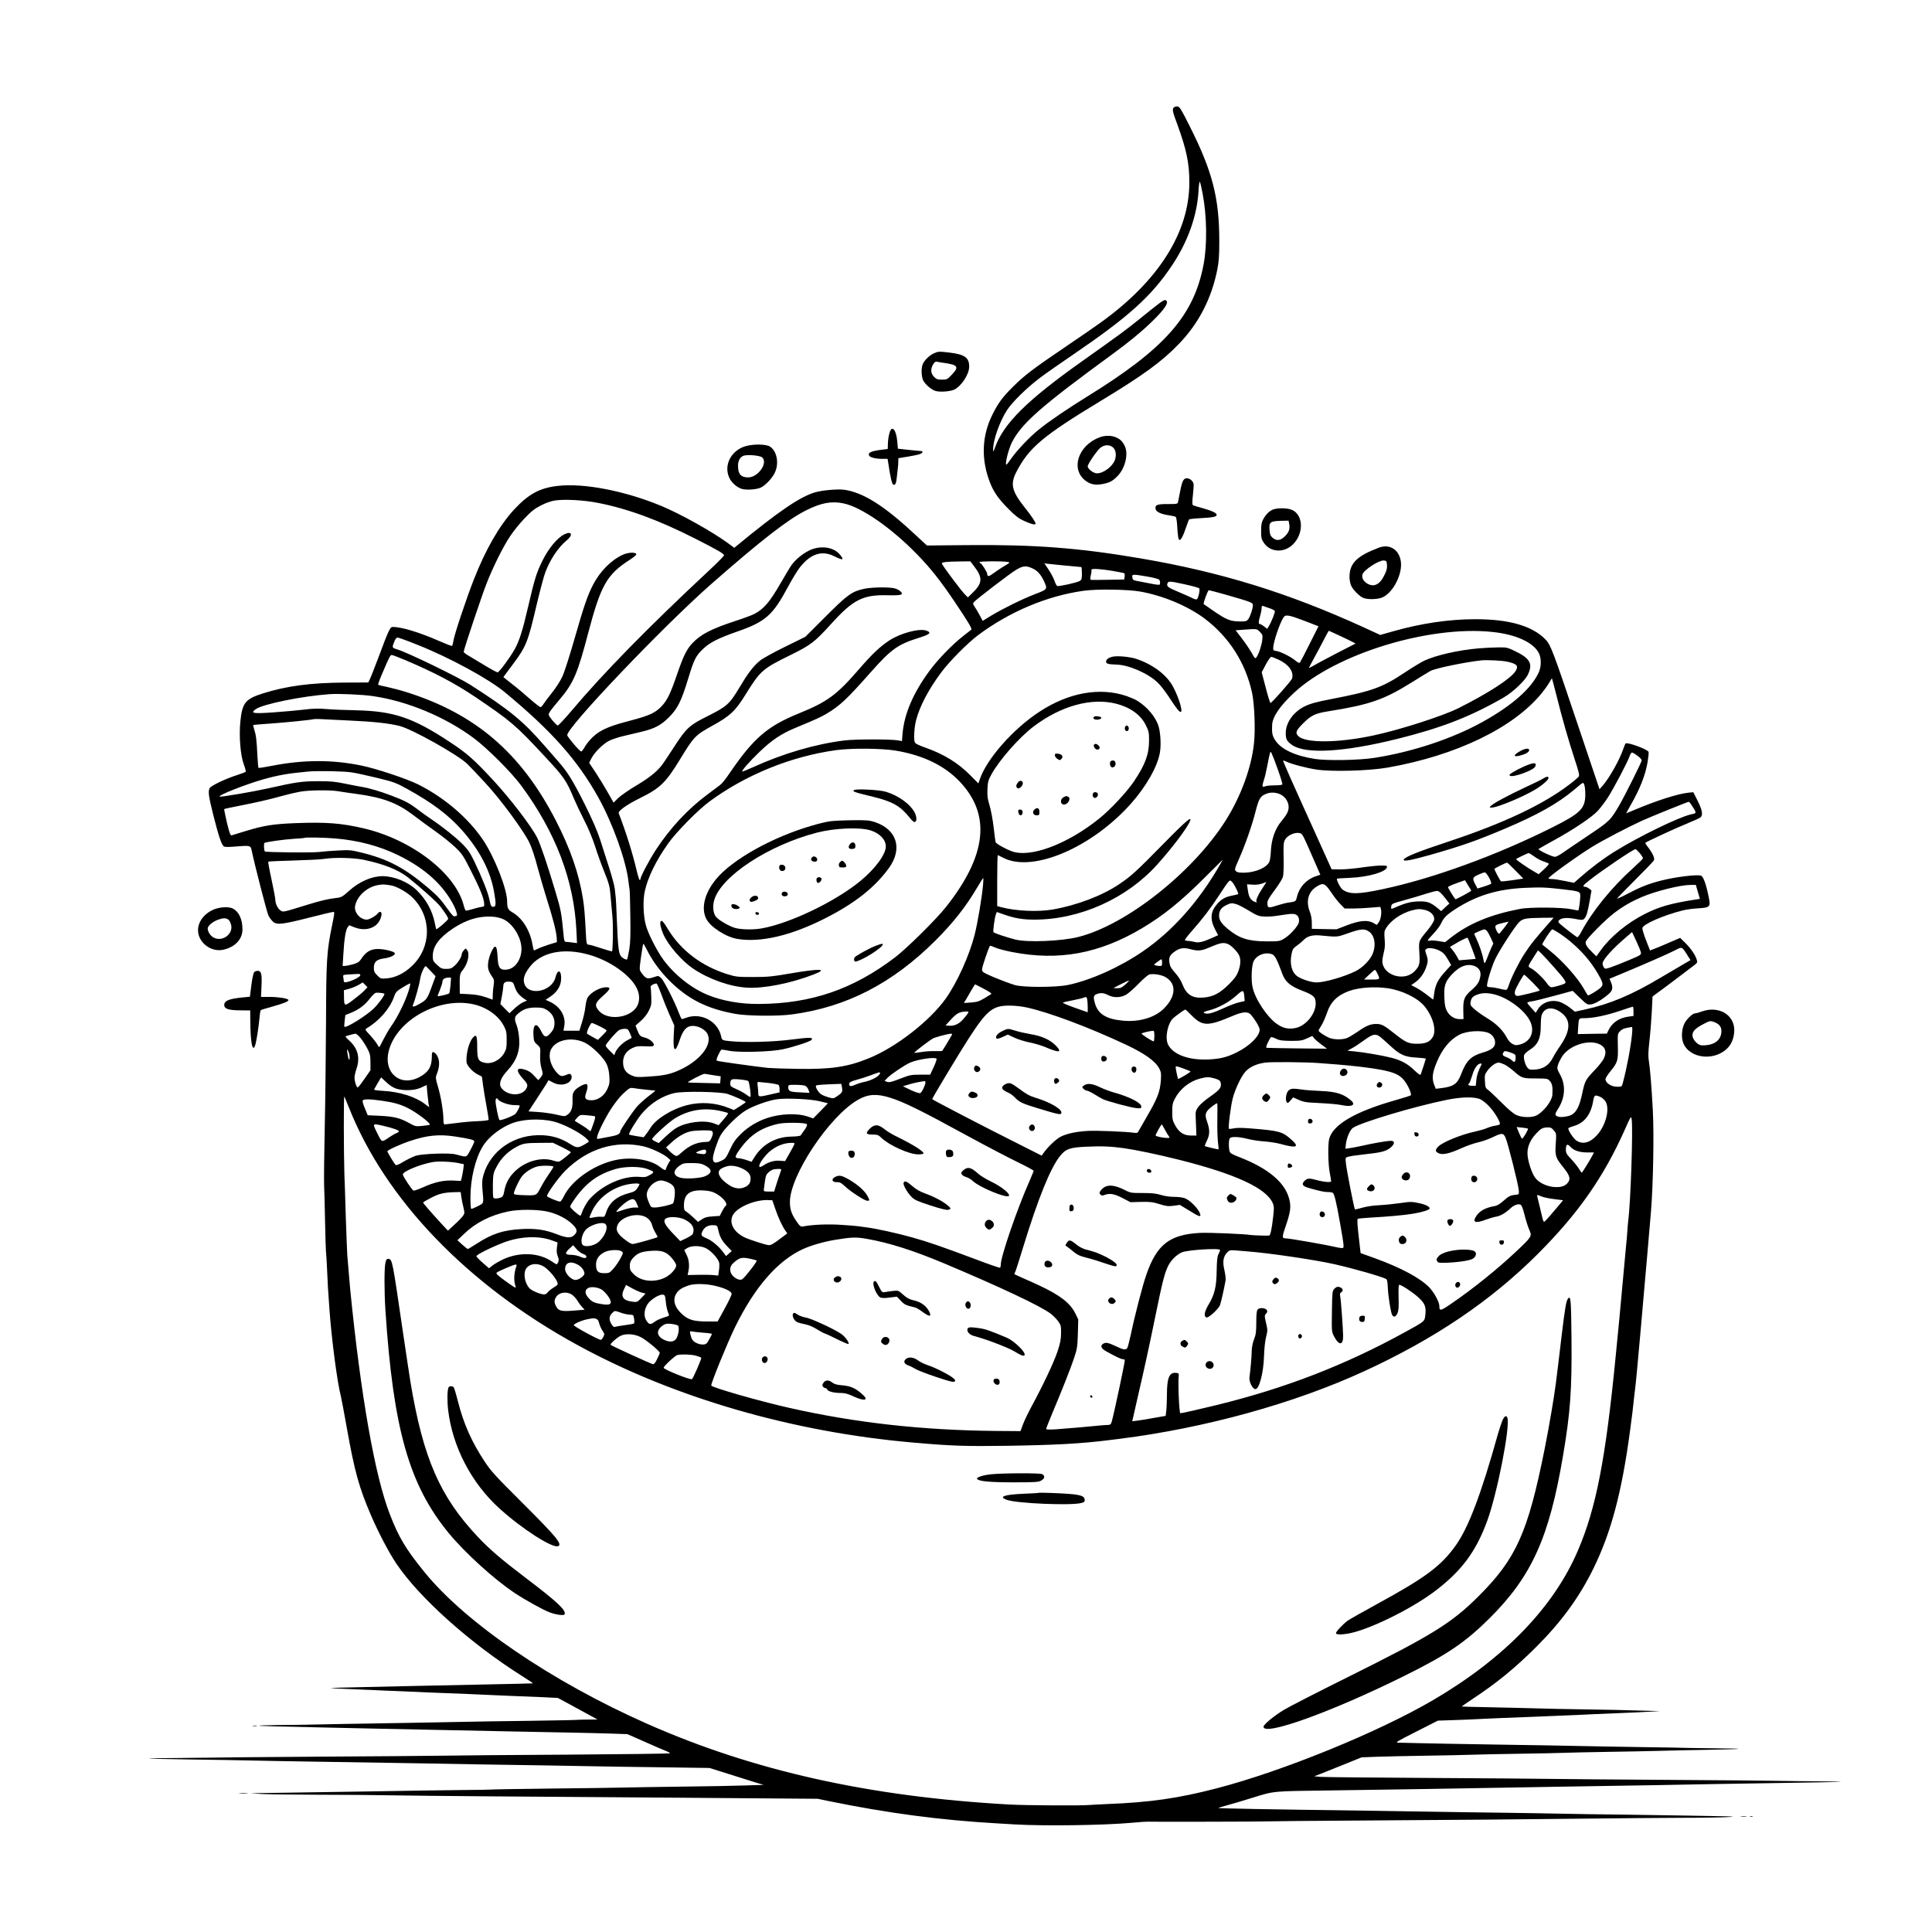 <?xml version="1.0" standalone="no"?>
<!DOCTYPE svg PUBLIC "-//W3C//DTD SVG 20010904//EN"
 "http://www.w3.org/TR/2001/REC-SVG-20010904/DTD/svg10.dtd">
<svg version="1.0" xmlns="http://www.w3.org/2000/svg"
 width="2000pt" height="2000pt" viewBox="0 0 2000 2000"
 preserveAspectRatio="xMidYMid meet">

<g transform="translate(0,2000) scale(0.1,-0.1)"
fill="#000000" stroke="none">
<path d="M12152 18888 c-19 -19 -15 -40 38 -183 93 -255 123 -398 122 -599 -2
-512 -319 -1013 -912 -1441 -52 -38 -213 -149 -358 -247 -343 -232 -436 -302
-557 -423 -105 -104 -152 -167 -209 -282 -115 -227 -122 -475 -23 -720 37 -91
88 -163 188 -263 69 -70 105 -97 157 -121 79 -36 122 -46 122 -30 0 17 -40 77
-114 170 -131 165 -149 239 -87 361 131 255 273 375 876 740 444 269 632 406
810 591 205 213 336 468 396 766 17 88 21 144 21 298 0 446 -71 722 -306 1188
-88 176 -104 202 -126 205 -14 2 -31 -3 -38 -10z m297 -889 c45 -236 49 -532
10 -739 -101 -530 -403 -871 -1206 -1366 -195 -120 -396 -257 -496 -338 -101
-81 -235 -223 -297 -314 -19 -28 -38 -52 -42 -52 -18 0 22 160 57 230 101 198
299 372 1041 914 176 129 292 224 403 331 143 138 190 212 146 228 -16 7 -52
-20 -267 -194 -149 -120 -194 -153 -594 -437 -573 -406 -815 -646 -904 -895
-17 -49 -19 -50 -19 -19 -2 92 68 291 144 407 56 86 211 237 345 337 63 47
216 154 340 238 575 392 807 601 1021 920 165 246 261 515 276 773 3 60 10
103 14 95 4 -7 17 -61 28 -119z"/>
<path d="M9665 16341 c-47 -22 -99 -74 -114 -114 -16 -42 -13 -124 5 -163 21
-43 83 -97 128 -111 44 -14 151 -6 193 13 76 37 156 159 156 239 0 93 -46 126
-203 145 -111 13 -118 13 -165 -9z m129 -101 c123 -19 134 -41 58 -120 -46
-48 -51 -50 -101 -50 -45 0 -57 4 -82 29 -35 36 -38 81 -9 129 15 25 25 31 42
27 13 -3 54 -10 92 -15z"/>
<path d="M9211 15528 c-13 -42 -19 -82 -20 -134 l-1 -42 -57 -7 c-115 -13
-154 -32 -134 -64 11 -17 69 -31 133 -31 l56 0 7 -42 c23 -155 39 -220 52
-225 22 -8 31 13 38 87 4 36 8 76 10 90 2 14 4 41 4 61 l1 36 99 16 c55 9 111
21 125 27 30 11 35 30 9 31 -10 0 -67 6 -128 12 l-110 12 -7 79 c-10 114 -53
166 -77 94z"/>
<path d="M11386 15474 c-227 -83 -308 -335 -145 -453 50 -37 102 -46 176 -31
73 15 98 29 147 77 84 82 121 235 78 319 -24 48 -47 69 -95 89 -45 18 -109 18
-161 -1z m139 -109 c27 -26 33 -81 16 -128 -26 -68 -119 -137 -185 -137 -36 0
-96 45 -96 73 0 23 93 159 129 190 43 36 102 37 136 2z"/>
<path d="M7711 15379 c-146 -47 -220 -196 -162 -324 22 -49 77 -99 127 -115
48 -16 159 -8 203 14 49 26 114 95 141 151 47 96 24 224 -49 272 -41 27 -180
28 -260 2z m179 -114 c63 -57 -42 -207 -145 -207 -75 0 -105 34 -105 119 0 53
19 89 54 104 37 16 173 5 196 -16z"/>
<path d="M12264 15043 c-20 -14 -32 -47 -48 -133 -9 -47 -19 -95 -21 -107 -5
-20 -10 -21 -106 -21 -113 1 -137 -10 -125 -55 7 -28 62 -52 147 -63 26 -4 52
-10 59 -14 7 -4 13 -42 16 -91 6 -107 13 -149 24 -149 16 0 39 43 66 125 15
44 30 83 33 88 4 4 58 10 121 13 130 7 165 15 165 35 0 19 -53 43 -151 70 -45
12 -87 25 -94 29 -9 6 -9 31 0 116 10 101 10 109 -8 133 -19 26 -58 38 -78 24z"/>
<path d="M5774 14970 c-187 -21 -303 -84 -454 -247 -151 -165 -292 -409 -414
-720 -77 -195 -205 -578 -212 -636 -4 -26 -10 -50 -15 -53 -5 -3 -64 20 -132
50 -205 90 -389 146 -482 146 -27 0 -41 -30 -154 -333 -38 -101 -76 -197 -84
-213 l-15 -29 -244 -1 c-354 -2 -600 -35 -843 -111 -186 -59 -217 -97 -237
-293 -15 -153 1 -350 36 -444 15 -38 23 -73 19 -76 -5 -4 -46 -20 -93 -35
-117 -37 -266 -109 -279 -133 -19 -35 -12 -84 38 -283 53 -210 83 -300 106
-319 12 -10 43 -10 138 -2 134 11 142 9 152 -41 32 -153 159 -646 174 -675 11
-21 31 -48 46 -62 39 -37 92 -31 370 39 132 34 247 61 256 61 14 0 12 -17 -13
-137 -56 -276 -61 -355 -63 -998 -2 -324 -7 -812 -13 -1083 -6 -271 -9 -543
-7 -605 3 -61 7 -233 10 -382 3 -148 7 -286 9 -305 3 -19 7 -98 11 -175 3 -77
8 -169 10 -205 3 -36 10 -135 15 -220 22 -309 81 -764 120 -910 5 -19 32 -163
60 -320 81 -456 128 -622 252 -910 79 -182 182 -378 258 -492 236 -354 766
-829 1307 -1170 62 -39 112 -72 110 -74 -1 -1 -254 -7 -562 -13 -308 -6 -650
-13 -760 -16 -110 -3 -328 -7 -485 -11 -157 -3 -286 -7 -288 -9 -1 -1 75 -5
170 -9 95 -4 214 -9 263 -11 50 -3 155 -7 235 -10 80 -3 186 -8 235 -10 50 -3
155 -7 235 -10 229 -9 388 -15 480 -20 47 -2 159 -7 250 -11 91 -3 237 -9 325
-13 l160 -8 205 -111 205 -112 -100 -1 c-55 0 -107 -2 -115 -3 -8 -2 -231 -6
-495 -10 -264 -3 -581 -8 -705 -11 -235 -5 -523 -10 -1195 -21 -220 -4 -429
-8 -465 -9 -36 -1 -148 -2 -249 -3 -101 -1 -182 -4 -180 -6 4 -4 169 -8 764
-21 127 -3 331 -7 455 -10 124 -3 452 -10 730 -15 278 -5 604 -12 725 -15 121
-2 353 -7 515 -10 162 -3 369 -8 460 -11 l165 -6 175 -77 c96 -43 196 -86 222
-96 26 -10 46 -21 43 -25 -2 -4 -478 -10 -1057 -14 -579 -3 -1170 -8 -1313
-11 -143 -2 -717 -7 -1275 -10 -558 -4 -1055 -8 -1105 -10 -49 -1 -216 -3
-369 -4 -154 0 -277 -3 -275 -5 2 -2 198 -6 434 -10 237 -3 527 -8 645 -11
118 -3 364 -7 545 -10 962 -15 1558 -25 1800 -30 149 -2 441 -7 650 -10 209
-3 463 -8 565 -10 102 -2 406 -7 675 -10 l490 -7 200 -63 c110 -35 236 -75
280 -88 l80 -24 -190 -6 c-104 -4 -399 -9 -655 -12 -256 -3 -535 -8 -620 -10
-85 -2 -416 -7 -735 -10 -319 -4 -593 -8 -610 -10 -16 -2 -142 -4 -280 -5
-137 -1 -619 -8 -1070 -16 -451 -7 -894 -14 -985 -15 l-165 -2 110 -8 c61 -4
322 -7 580 -8 259 0 601 -3 760 -6 160 -3 583 -7 940 -10 358 -2 1287 -9 2065
-15 l1415 -11 115 -24 c606 -124 1155 -197 1735 -230 55 -3 138 -8 185 -11
306 -18 926 -10 1220 17 74 7 144 12 155 11 85 -2 1183 0 1230 3 33 2 476 6
985 9 957 6 1680 12 2455 21 248 3 630 6 850 7 220 0 445 4 500 8 81 5 52 7
-150 10 -137 2 -263 4 -280 5 -16 1 -280 5 -585 9 -305 3 -634 9 -730 11 -96
2 -371 7 -610 10 -239 3 -554 7 -700 10 -146 3 -431 7 -635 10 -1113 15 -1587
24 -1592 29 -2 2 36 13 84 26 49 13 171 49 273 81 221 69 203 67 775 74 237 3
684 10 995 15 311 5 707 12 880 15 173 3 434 7 580 10 146 3 423 7 615 10 193
3 454 7 580 10 127 3 550 10 940 16 391 6 715 12 720 14 6 2 -102 4 -240 5
-137 1 -335 3 -440 5 -104 2 -613 7 -1130 10 -517 3 -1055 8 -1195 10 -140 2
-718 7 -1285 10 -566 3 -1059 8 -1095 11 l-65 6 65 25 c36 14 146 58 245 98
l180 73 155 6 c85 3 313 8 505 11 193 3 409 7 480 10 72 3 288 7 480 10 193 3
409 7 480 10 72 3 279 7 460 10 182 3 411 7 510 10 99 3 326 8 505 11 179 3
327 8 329 10 2 2 -90 5 -205 5 -115 1 -247 3 -294 4 -47 2 -272 6 -500 9 -228
4 -512 8 -630 11 -118 3 -507 10 -865 15 -357 6 -726 12 -820 15 -93 2 -188 5
-210 5 -36 0 -18 11 185 114 l225 114 175 6 c96 3 213 8 260 11 89 5 128 6
725 30 204 8 408 17 455 20 47 2 166 7 265 11 99 4 234 10 300 14 l120 7 -125
3 c-69 2 -152 4 -185 5 -33 2 -231 6 -440 9 -209 3 -447 8 -530 11 -82 3 -289
7 -460 11 -170 3 -311 7 -312 8 -2 2 47 36 109 77 253 167 439 319 659 538
264 264 448 516 595 816 183 373 294 792 379 1430 25 191 29 220 40 330 4 33
8 71 10 85 5 29 33 316 40 410 3 36 8 85 10 110 3 25 12 126 20 225 8 99 17
203 20 230 10 109 56 634 76 875 23 288 32 790 19 1045 -12 231 -29 441 -41
511 -8 46 -7 94 5 200 9 76 20 213 25 304 l8 164 28 21 c54 38 380 284 410
308 29 24 29 26 16 63 -17 48 -65 115 -124 172 l-44 43 -119 -51 c-65 -29
-136 -58 -156 -65 l-37 -14 -41 105 c-23 58 -40 115 -38 127 5 39 217 132 416
182 34 9 99 18 145 21 146 9 148 12 122 134 -25 122 -54 198 -76 205 -44 14
-260 -12 -410 -50 -130 -33 -213 -65 -346 -135 -62 -33 -113 -56 -113 -52 0 4
84 90 186 192 102 102 190 193 195 203 12 21 -14 77 -63 140 -17 21 -28 40
-26 42 12 12 327 158 433 200 66 27 128 55 138 63 28 25 20 73 -28 170 l-46
91 -52 -5 c-111 -12 -330 -82 -557 -178 -46 -20 -85 -36 -86 -36 -1 0 19 37
45 83 98 170 153 310 177 449 8 50 13 96 10 104 -10 27 -214 102 -237 88 -4
-2 -15 -28 -25 -57 -36 -109 -142 -298 -213 -380 l-33 -37 -218 648 c-263 782
-287 847 -341 902 -137 141 -375 210 -727 210 -270 0 -558 -42 -853 -126
l-131 -37 -176 81 c-778 355 -1472 570 -2307 712 -631 108 -1099 144 -1795
137 l-414 -4 -141 130 c-308 286 -522 419 -715 447 -65 9 -223 -4 -300 -26
-154 -43 -383 -199 -811 -552 l-28 -23 -62 46 c-165 121 -490 303 -694 388
-378 156 -799 238 -1071 207z m412 -175 c311 -60 636 -180 1019 -375 226 -115
290 -152 290 -169 0 -6 -68 -76 -152 -154 -632 -589 -1099 -1066 -1430 -1459
-69 -81 -131 -148 -139 -148 -14 0 -94 94 -94 112 0 18 19 45 115 159 142 169
184 266 295 690 129 489 193 603 428 753 40 26 72 52 69 59 -7 23 -84 20 -140
-6 -122 -56 -235 -171 -307 -309 -58 -111 -97 -226 -195 -569 -49 -171 -103
-339 -124 -384 -21 -45 -68 -118 -106 -165 -38 -47 -77 -100 -88 -117 -10 -18
-25 -33 -32 -33 -7 0 -57 39 -111 86 -53 47 -117 101 -141 120 -24 19 -63 50
-88 69 l-44 36 93 125 c145 195 158 226 255 639 33 138 71 282 86 320 49 132
134 259 219 329 72 59 56 103 -23 64 -71 -35 -163 -145 -225 -271 -62 -125
-82 -189 -151 -487 -54 -234 -89 -345 -137 -431 -48 -86 -161 -239 -177 -239
-8 0 -69 33 -135 73 -67 41 -142 86 -168 101 -27 15 -48 32 -48 39 0 21 186
577 235 702 68 174 173 386 245 493 34 52 102 136 151 187 73 76 104 100 171
134 51 26 106 45 143 50 103 15 298 4 441 -24z m2546 -6 c184 -38 493 -252
759 -525 147 -151 245 -276 396 -500 146 -218 178 -273 167 -283 -5 -4 -43
-34 -84 -66 -109 -85 -255 -235 -341 -350 -174 -234 -268 -452 -286 -661 l-6
-76 -36 7 c-74 14 -444 14 -559 0 -300 -37 -635 -135 -942 -275 -62 -28 -114
-49 -116 -47 -9 8 74 103 177 202 126 122 227 190 373 250 221 92 260 110 325
148 138 83 209 150 461 435 204 230 275 281 485 347 121 37 141 55 88 76 -71
28 -269 -24 -387 -101 -96 -63 -177 -140 -316 -300 -229 -265 -327 -336 -620
-455 -327 -133 -470 -256 -720 -623 -35 -52 -77 -105 -94 -117 -17 -13 -76
-58 -132 -99 -206 -153 -387 -348 -536 -576 -65 -100 -158 -275 -158 -299 0
-6 -4 -11 -8 -11 -4 0 -19 44 -31 98 -46 191 -109 393 -186 593 -9 24 84 90
222 158 207 102 267 161 413 401 142 233 157 249 330 345 188 103 243 155 349
327 152 245 174 265 466 408 207 102 249 134 415 317 232 257 332 308 592 301
140 -3 166 4 130 40 -12 12 -38 25 -59 31 -54 15 -236 13 -316 -4 -127 -27
-172 -59 -401 -288 l-209 -209 -211 -104 c-119 -58 -232 -121 -259 -143 -70
-58 -123 -128 -216 -284 -100 -167 -127 -191 -335 -295 -177 -88 -212 -120
-332 -305 -48 -73 -98 -150 -113 -171 -54 -81 -137 -150 -281 -236 -79 -47
-165 -106 -191 -132 l-47 -47 -62 109 c-34 60 -91 153 -126 206 l-65 97 23 46
c33 65 127 157 191 186 30 14 94 35 143 46 49 12 132 31 185 44 137 33 201 67
284 150 89 89 127 165 196 390 64 211 81 245 158 318 70 67 155 110 361 182
285 100 361 167 519 463 39 73 92 160 117 193 112 146 232 186 362 120 91 -46
106 -39 52 23 -67 76 -202 92 -314 37 -73 -36 -144 -96 -185 -155 -16 -22 -63
-102 -106 -176 -118 -205 -179 -276 -281 -328 -22 -11 -105 -42 -185 -68 -254
-83 -366 -141 -452 -233 -60 -64 -93 -132 -160 -327 -68 -199 -102 -268 -164
-331 -63 -64 -125 -92 -315 -142 -175 -45 -257 -76 -329 -121 -57 -37 -116
-100 -149 -158 -13 -23 -28 -42 -34 -41 -16 1 -140 147 -144 168 -12 73 991
1126 1493 1567 519 455 792 667 980 761 155 78 263 98 387 72z m1349 -647 c97
-126 92 -180 -25 -291 l-36 -35 -26 25 c-37 34 -244 311 -244 326 0 14 44 19
190 21 l105 1 36 -47z m355 40 c22 -4 17 -9 -40 -42 -35 -21 -85 -54 -111 -74
-48 -36 -65 -38 -65 -9 0 20 -59 113 -71 113 -5 0 -9 5 -9 11 0 10 242 12 296
1z m594 -37 c85 -8 158 -15 163 -15 4 0 7 -29 7 -65 0 -56 -3 -66 -22 -79 -27
-17 -216 -59 -234 -52 -6 2 -19 27 -28 54 -9 27 -37 79 -61 115 l-44 66 32 -5
c18 -2 102 -11 187 -19z m-330 -35 c44 -22 80 -65 109 -130 36 -79 35 -81 -91
-129 -133 -51 -332 -149 -457 -224 l-88 -54 -33 61 c-18 34 -42 74 -53 89 -16
24 -17 30 -5 44 24 29 375 298 440 336 71 43 106 44 178 7z m812 -19 c64 -11
121 -22 126 -25 5 -3 7 -19 4 -35 l-4 -30 -169 -3 c-93 -2 -173 -2 -178 0 -5
2 -5 20 0 42 5 22 9 43 8 47 -1 5 -1 11 0 16 2 13 92 8 213 -12z m373 -61 c60
-10 112 -25 116 -32 11 -16 11 -45 1 -51 -4 -3 -50 3 -102 14 -52 10 -113 22
-135 26 -34 7 -40 12 -43 36 -3 24 0 27 26 27 16 0 77 -9 137 -20z m384 -80
c74 -16 139 -34 145 -40 11 -11 -7 -97 -23 -113 -5 -5 -26 0 -47 11 -22 11
-84 39 -139 62 -115 48 -130 59 -120 89 8 27 22 27 184 -9z m-464 -74 c239
-43 494 -151 666 -280 253 -191 424 -459 491 -771 24 -115 35 -383 19 -521
-27 -254 -137 -551 -293 -798 -341 -537 -1025 -1078 -1523 -1205 -173 -44
-531 -59 -655 -27 -99 26 -219 66 -226 77 -6 11 13 154 26 186 l9 22 83 -29
c104 -36 187 -50 305 -50 471 0 958 218 1276 574 140 156 287 348 328 429 44
86 -21 33 -266 -217 -282 -287 -333 -334 -459 -419 -176 -119 -437 -218 -687
-262 -152 -27 -387 -16 -535 24 l-41 11 0 265 c0 146 3 264 6 263 3 -2 31 -15
61 -30 304 -152 911 107 1317 562 159 179 279 390 301 534 12 74 6 196 -13
262 -28 99 -118 207 -227 273 -20 12 -68 32 -107 46 -275 93 -597 36 -898
-161 -275 -178 -554 -496 -622 -707 l-13 -37 -81 82 c-128 130 -274 220 -466
288 -77 27 -107 43 -112 58 -12 32 -4 160 15 229 38 145 130 319 260 493 86
115 272 303 380 384 325 243 713 407 1091 460 142 20 461 15 590 -8z m880 -31
c265 -76 285 -83 285 -109 0 -36 -29 -122 -49 -147 -17 -21 -27 -23 -93 -22
-92 1 -135 19 -266 109 -53 37 -99 69 -101 70 -8 7 42 144 53 144 6 0 83 -20
171 -45z m453 -140 c29 -9 56 -23 59 -30 5 -13 -37 -118 -65 -162 l-14 -23
-32 25 c-18 14 -38 25 -44 25 -16 0 -15 25 3 84 8 27 15 62 15 79 0 19 4 28
13 25 6 -3 36 -13 65 -23z m374 -135 l137 -53 -91 -181 c-50 -100 -95 -187
-100 -193 -8 -10 -20 -4 -52 22 -49 40 -159 94 -199 97 -22 2 -27 7 -27 29 0
57 67 258 107 318 21 32 54 26 225 -39z m-470 -111 c28 -28 30 -34 25 -82 -5
-54 -37 -150 -60 -181 -13 -17 -17 -13 -50 46 -20 35 -65 102 -101 149 l-65
84 77 6 c147 11 141 11 174 -22z m820 -37 c57 -26 118 -56 137 -66 l34 -18
-189 -97 c-104 -54 -213 -112 -241 -129 -29 -17 -53 -29 -53 -26 0 3 26 53 59
112 32 59 78 144 101 190 23 45 44 82 46 82 2 0 50 -22 106 -48z m1588 36
c241 -25 424 -108 480 -219 27 -51 26 -139 0 -198 -77 -168 -273 -342 -582
-514 -312 -173 -723 -310 -1118 -372 -155 -25 -489 -31 -615 -12 -207 32 -351
99 -413 192 -31 48 -37 74 -33 159 3 83 77 194 222 330 430 405 1400 704 2059
634z m-11126 -134 c334 -133 734 -351 902 -490 490 -406 754 -705 970 -1093
148 -268 284 -647 310 -866 3 -33 9 -69 11 -80 3 -11 6 -135 8 -275 3 -198 1
-276 -11 -350 -9 -52 -19 -98 -23 -102 -3 -4 -21 1 -38 12 -49 30 -54 59 -69
434 -3 87 -8 175 -10 195 -2 20 -6 61 -10 91 -3 30 -30 129 -59 220 -29 91
-72 223 -94 293 -29 88 -79 203 -157 360 -123 245 -176 331 -270 439 -33 37
-97 111 -144 165 -223 257 -359 370 -770 633 -119 77 -644 332 -753 366 -62
19 -62 17 -31 92 8 19 20 32 30 32 10 0 104 -34 208 -76z m-127 -158 c301
-128 510 -238 723 -381 371 -251 416 -289 720 -616 197 -211 223 -248 300
-433 23 -54 72 -158 109 -230 41 -79 85 -185 111 -266 23 -74 67 -195 97 -269
48 -119 55 -147 63 -240 5 -58 14 -159 20 -224 9 -100 5 -344 -5 -356 -2 -1
-52 13 -112 33 -59 20 -116 36 -125 36 -25 0 -28 9 -33 112 -12 228 -17 279
-31 368 -41 258 -131 518 -282 810 -360 697 -830 1100 -1544 1325 -64 20 -155
44 -202 54 -47 9 -88 19 -91 23 -3 3 14 52 39 109 73 172 86 199 101 199 7 0
71 -24 142 -54z m9039 5 c106 -50 158 -123 140 -194 -5 -21 -205 -248 -224
-254 -4 -2 -26 69 -49 157 l-42 160 42 80 c24 45 48 80 57 80 8 0 42 -13 76
-29z m2878 -376 c58 -233 123 -460 188 -658 40 -121 50 -162 42 -175 -6 -9
-51 -48 -100 -85 -273 -208 -683 -401 -1247 -588 -326 -108 -457 -161 -465
-188 -7 -22 73 -7 273 49 326 93 483 148 775 272 337 143 544 259 715 402 102
86 93 82 106 50 6 -16 10 -61 10 -101 -1 -143 -51 -193 -339 -337 -576 -289
-1240 -531 -1756 -640 -259 -55 -345 -56 -418 -5 -23 17 -67 104 -57 113 2 2
65 6 139 9 186 8 369 61 378 110 3 15 -6 17 -61 17 -36 0 -125 -9 -199 -20
-73 -11 -173 -20 -223 -20 l-90 1 -159 352 c-251 553 -347 770 -343 773 2 2
17 -2 33 -10 50 -25 205 -66 309 -82 160 -25 544 -14 740 20 711 125 1306 413
1597 773 30 37 65 87 78 110 13 24 25 42 26 40 1 -1 23 -83 48 -182z m-12254
-1 c358 -52 751 -216 1047 -437 141 -106 388 -353 489 -490 356 -482 546 -981
571 -1500 l6 -130 -48 6 c-26 4 -56 7 -66 7 -14 0 -19 11 -23 53 -24 249 -28
274 -87 470 -81 272 -155 490 -189 557 -60 118 -275 399 -456 595 -204 219
-268 276 -454 398 -376 248 -575 315 -960 324 -113 2 -253 8 -312 13 -82 7
-138 6 -230 -6 -68 -8 -202 -20 -298 -27 -232 -17 -263 -12 -202 32 75 53 481
135 762 155 97 7 342 -4 450 -20z m7696 -79 c146 -38 254 -116 306 -223 30
-60 33 -75 33 -157 0 -141 -39 -249 -153 -419 -73 -110 -243 -293 -362 -389
-332 -268 -719 -412 -910 -338 -70 27 -160 78 -164 94 -2 7 -11 76 -20 154 -9
78 -28 179 -42 225 -21 68 -25 98 -22 169 4 76 8 92 42 154 83 150 287 382
438 496 284 214 597 299 854 234z m-7936 -174 c248 -11 407 -29 516 -56 129
-32 603 -298 700 -392 27 -26 113 -116 189 -199 159 -172 394 -490 456 -619
23 -47 57 -149 83 -250 25 -93 68 -241 95 -327 63 -196 100 -342 104 -404 l2
-47 -85 -26 c-47 -15 -100 -35 -118 -45 -19 -10 -35 -16 -36 -14 -2 2 -9 32
-15 68 -28 144 -105 267 -206 325 -46 27 -55 45 -55 111 0 131 -132 466 -253
644 -153 225 -399 435 -669 570 -119 59 -431 163 -587 195 -300 62 -599 61
-923 -2 -76 -15 -140 -25 -142 -22 -3 2 -7 56 -11 119 -8 167 -14 219 -32 273
-8 27 -13 50 -12 52 2 1 78 8 169 14 170 12 437 39 455 46 6 2 37 3 70 1 33
-2 170 -9 305 -15z m5650 -311 c283 -47 504 -153 662 -318 330 -345 284 -767
-140 -1302 -104 -131 -406 -429 -527 -521 -434 -330 -865 -478 -1405 -482
-191 -2 -379 31 -530 92 -172 70 -346 208 -463 366 -67 92 -159 272 -182 360
-26 97 -31 258 -10 350 32 144 115 315 243 495 82 116 305 343 424 431 376
278 848 470 1316 534 158 21 464 19 612 -5z m3959 -198 c28 -79 49 -148 46
-153 -4 -5 -39 -9 -80 -9 -41 0 -85 -4 -99 -10 -22 -8 -26 -7 -26 9 0 10 7 37
15 60 8 23 24 90 35 149 11 59 23 116 27 126 5 18 6 18 18 -5 7 -13 36 -88 64
-167z m3724 143 c33 -26 45 -40 40 -53 -13 -39 -176 -364 -222 -444 -98 -169
-105 -177 -325 -324 -110 -74 -229 -154 -264 -179 -35 -25 -73 -45 -85 -45
-29 0 -180 72 -170 81 4 4 73 43 153 87 204 111 400 243 462 310 28 32 75 93
103 137 60 93 207 372 225 428 6 20 17 37 24 37 7 0 34 -16 59 -35z m-13311
-171 c48 -7 168 -34 268 -58 168 -41 191 -50 303 -112 262 -144 433 -273 573
-432 181 -206 291 -419 329 -637 21 -121 20 -150 -5 -152 -25 -2 -29 5 -45 81
-15 72 -79 231 -155 389 -42 87 -66 122 -119 176 -71 72 -210 183 -331 264
-41 28 -102 71 -135 97 -85 65 -133 91 -270 143 -128 48 -241 81 -315 92 -25
4 -101 19 -170 33 -104 21 -151 26 -280 25 -163 0 -225 -9 -510 -73 -161 -36
-500 -94 -507 -86 -14 14 263 124 448 177 158 45 262 63 469 82 102 9 374 4
452 -9z m-147 -194 c33 -6 125 -19 205 -30 263 -36 413 -92 577 -217 59 -46
164 -122 232 -170 69 -49 160 -122 203 -163 73 -70 83 -86 166 -250 92 -180
130 -276 134 -332 3 -30 0 -33 -27 -36 -16 -2 -58 -12 -92 -23 -35 -11 -67
-18 -72 -15 -4 3 -14 26 -20 51 -84 333 -537 683 -1036 800 -232 54 -387 66
-705 54 -229 -9 -326 -24 -510 -80 -74 -23 -142 -43 -151 -46 -14 -4 -22 18
-50 131 -17 75 -30 138 -28 141 3 2 65 16 139 30 186 36 335 70 465 107 61 17
144 36 185 43 93 16 304 18 385 5z m9770 -39 c45 -26 75 -77 75 -126 0 -42
-20 -81 -77 -149 -63 -75 -101 -184 -107 -306 -2 -47 -9 -97 -16 -112 -28 -60
-142 -109 -257 -112 -55 -1 -76 3 -89 16 -16 15 -13 24 34 131 61 137 133 343
168 481 37 144 50 166 121 192 45 16 105 10 148 -15z m4248 -108 c53 -84 53
-80 -6 -93 -121 -25 -545 -231 -795 -387 -113 -70 -243 -168 -352 -264 l-66
-58 -94 19 c-52 11 -112 20 -132 20 -21 0 -38 3 -38 8 0 16 294 228 454 327
107 66 373 205 516 270 88 40 469 194 482 195 4 0 18 -17 31 -37z m-4013 -338
c13 -27 57 -124 96 -215 l72 -165 -50 -17 c-96 -33 -168 -113 -191 -208 -13
-54 -12 -53 -93 -64 -22 -3 -76 -17 -119 -31 -86 -28 -95 -26 -95 30 0 22 21
58 75 130 41 55 80 117 86 138 6 22 9 106 7 195 -3 137 -1 161 15 190 22 40
87 73 137 70 31 -3 38 -9 60 -53z m-10025 -5 c239 -21 450 -77 649 -174 276
-135 465 -306 575 -522 27 -53 40 -104 27 -104 -2 0 -11 -3 -19 -6 -11 -4 -32
18 -71 73 -71 100 -104 136 -198 217 -250 213 -422 304 -708 373 -93 23 -118
25 -225 19 -66 -3 -158 -10 -205 -16 -72 -8 -547 -4 -558 6 -10 8 -13 82 -4
88 18 11 201 36 307 43 55 3 102 7 104 9 8 8 209 4 326 -6z m13500 -152 c19
-23 34 -47 33 -54 -2 -6 -51 -54 -109 -107 -216 -194 -418 -444 -529 -652 -17
-33 -36 -59 -42 -57 -14 4 -171 127 -188 147 -11 13 -11 19 2 31 23 23 84 27
167 11 69 -13 75 -13 92 4 22 22 34 64 57 192 l17 99 -24 19 c-13 10 -32 19
-42 19 -32 0 -22 16 44 67 133 105 456 323 478 323 4 0 24 -19 44 -42z m-1094
-33 c26 -20 69 -43 96 -52 26 -8 52 -19 56 -23 4 -4 -17 -30 -48 -58 l-57 -52
-46 27 c-71 40 -193 125 -188 130 7 7 120 61 130 62 4 1 30 -15 57 -34z
m-12119 -35 c207 -43 357 -102 459 -181 129 -102 307 -261 340 -306 61 -83 79
-111 78 -125 0 -13 -117 -114 -123 -107 -2 2 -8 29 -14 59 -25 131 -89 247
-188 344 -88 86 -232 145 -353 146 -112 0 -241 -56 -349 -153 -64 -58 -78 -66
-125 -72 -96 -11 -161 -27 -302 -70 -263 -81 -252 -79 -281 -60 -29 19 -54 71
-54 112 0 15 -18 109 -39 208 -22 99 -37 182 -34 185 2 3 120 8 261 12 141 4
282 11 312 16 108 18 305 13 412 -8z m8861 -62 c-219 -378 -489 -679 -793
-887 -238 -163 -536 -297 -772 -347 -122 -26 -468 -27 -553 -1 -110 34 -312
117 -329 136 -16 18 -15 26 24 145 23 69 45 126 50 126 4 0 30 -9 57 -21 26
-11 104 -32 173 -45 479 -93 897 -17 1339 245 227 135 410 283 671 545 91 91
166 166 167 166 1 0 -14 -28 -34 -62z m3065 -50 l81 -83 -112 -17 c-61 -9
-115 -14 -119 -11 -9 5 -68 118 -68 128 0 6 118 64 131 65 4 0 43 -37 87 -82z
m-273 -73 c18 -35 26 -58 20 -64 -6 -5 -39 -18 -75 -29 l-65 -20 -22 42 c-34
62 -30 74 30 101 28 13 59 24 67 24 8 1 28 -24 45 -54z m-5239 -80 c-12 -130
-55 -385 -86 -509 -55 -217 -180 -493 -298 -661 -168 -236 -519 -508 -802
-622 -220 -89 -387 -113 -730 -108 -140 2 -280 7 -310 10 -153 17 -517 68
-527 74 -9 5 -6 20 11 57 13 29 28 54 32 57 5 3 41 -2 79 -10 100 -21 435 -12
560 15 121 27 280 79 295 97 23 27 -15 28 -203 4 -188 -25 -489 -33 -640 -17
-81 8 -84 10 -92 51 -34 155 -206 247 -360 192 -22 -8 -43 -15 -47 -15 -3 0
-19 33 -34 73 -41 109 -145 313 -176 348 -20 21 -34 29 -46 24 -9 -3 -36 -11
-59 -18 -46 -12 -63 -3 -105 56 -20 28 -20 29 -2 163 10 74 21 134 24 134 3 0
18 -26 34 -57 55 -113 139 -228 235 -324 193 -193 390 -292 686 -345 123 -22
442 -25 585 -5 565 76 1040 322 1485 766 182 182 315 351 428 543 33 56 62
102 65 102 3 0 2 -34 -2 -75z m2620 -32 c15 -29 25 -56 22 -58 -2 -3 -28 -9
-57 -15 -75 -14 -116 -36 -161 -88 -70 -79 -76 -158 -21 -264 l31 -59 -62 -28
c-95 -43 -142 -54 -186 -41 -20 5 -49 10 -64 10 -15 0 -29 4 -32 8 -2 4 29 46
70 92 113 128 194 234 280 366 42 65 86 129 97 141 19 22 22 22 39 6 10 -9 30
-40 44 -70z m2434 -23 c0 -7 -160 -93 -164 -89 -20 25 -76 116 -76 125 0 6 39
24 88 41 l87 31 32 -52 c18 -28 33 -53 33 -56z m-2127 78 c-4 -7 -24 -38 -44
-68 -38 -58 -61 -114 -52 -124 16 -15 -25 -3 -44 13 -27 23 -38 50 -47 117
l-7 50 58 -4 c50 -3 78 2 141 27 2 0 -1 -5 -5 -11z m-9054 -24 c60 -10 168
-72 223 -127 200 -200 196 -516 -10 -709 -81 -76 -169 -118 -257 -126 -63 -5
-65 -4 -100 31 -29 29 -35 42 -35 79 0 58 28 85 96 95 86 11 144 44 113 64
-22 14 -90 31 -140 34 -94 7 -146 -20 -202 -105 -18 -28 -34 -38 -82 -52 -33
-9 -71 -17 -84 -17 l-24 -1 7 115 c8 156 25 262 45 286 l16 21 53 -21 c106
-42 214 -15 259 65 26 45 30 94 9 94 -8 0 -18 -5 -21 -11 -16 -25 -90 -69
-118 -69 -69 0 -133 75 -121 141 19 104 126 200 243 218 45 7 62 7 130 -5z
m9731 -71 c30 -46 74 -102 98 -125 l42 -43 83 0 c45 0 128 4 184 9 l102 8 7
-26 c9 -38 -4 -112 -26 -138 l-18 -23 -34 20 c-57 34 -143 27 -273 -23 l-109
-42 -128 2 -128 3 0 62 c0 40 -8 82 -21 115 -42 108 -17 205 69 259 70 44 86
38 152 -58z m3796 5 l21 -73 -51 -8 c-250 -39 -370 -73 -518 -148 -180 -90
-355 -234 -458 -377 l-44 -62 -39 38 c-60 58 -79 89 -71 114 10 34 209 233
297 299 93 70 179 119 285 164 145 61 393 123 497 124 l60 1 21 -72z m-1397
26 c173 -20 181 -23 180 -71 -1 -45 -14 -141 -20 -147 -2 -2 -35 3 -74 12 -93
20 -431 23 -530 3 -307 -59 -531 -152 -718 -299 l-57 -45 -63 10 c-35 6 -75 9
-90 6 -15 -3 -27 -2 -27 2 0 5 27 36 60 71 33 34 68 82 79 106 23 54 58 89
141 143 221 144 440 211 725 224 173 7 211 6 394 -15z m-1225 -83 l50 -64 -43
-39 -42 -40 -44 37 c-70 56 -107 68 -205 63 -79 -4 -130 -19 -258 -75 -10 -4
-13 2 -10 23 3 28 7 30 138 66 74 20 176 51 225 67 50 16 101 29 114 28 17 -1
40 -21 75 -66z m-2155 -71 c18 -5 76 -35 129 -67 82 -50 102 -58 156 -61 33
-2 95 1 136 8 138 21 159 23 184 16 33 -8 49 -40 42 -82 -8 -42 -92 -135 -155
-172 -44 -26 -52 -27 -181 -27 -188 1 -282 31 -399 128 -67 56 -91 92 -91 137
0 52 20 82 70 108 50 25 61 26 109 12z m1957 -61 c59 -15 98 -60 90 -103 -4
-16 -32 -62 -64 -101 -99 -120 -96 -111 -89 -236 7 -120 3 -138 -49 -193 -107
-113 -334 -41 -334 106 0 18 7 58 15 88 11 40 14 78 9 137 -6 73 -4 86 15 116
49 79 155 152 264 182 65 17 87 18 143 4z m-9541 -97 c92 -46 172 -171 182
-281 11 -118 -58 -228 -149 -238 -68 -8 -89 15 -95 103 -6 103 -12 134 -28
134 -21 0 -67 -107 -72 -170 -6 -57 4 -88 48 -150 14 -21 16 -34 9 -80 -5 -30
-9 -76 -9 -101 l-1 -47 -72 25 c-52 18 -102 27 -170 31 l-98 5 -1 71 c-2 121
1 138 32 175 53 67 75 167 44 207 -15 19 -15 19 -35 -5 -11 -13 -20 -30 -20
-38 0 -27 -39 -90 -75 -121 -30 -27 -44 -32 -86 -32 -44 0 -54 4 -94 41 -42
39 -45 45 -45 93 1 101 64 187 210 285 141 94 283 134 425 120 33 -3 78 -15
100 -27z m10849 -4 c-172 -195 -215 -248 -284 -353 -58 -89 -141 -256 -161
-324 -7 -23 -18 -45 -24 -47 -6 -3 -38 2 -70 11 -33 8 -74 15 -92 15 -17 0
-34 4 -38 9 -11 18 46 206 87 290 47 95 201 332 243 374 39 38 67 44 239 46
l119 1 -19 -22z m-489 -78 c-25 -32 -50 -62 -55 -65 -11 -7 -40 46 -40 73 0
14 14 22 63 34 34 9 66 16 70 17 5 0 -12 -26 -38 -59z m-1404 -43 c62 -42 77
-149 34 -241 -30 -63 -102 -134 -171 -169 -114 -57 -320 -117 -405 -117 -51 0
-143 28 -194 60 -61 38 -87 130 -65 233 10 50 17 61 53 86 23 16 55 43 72 60
37 40 92 55 175 47 180 -17 168 -18 285 23 129 46 169 50 216 18z m1222 5 c9
-10 27 -43 41 -73 l25 -56 -23 -49 c-12 -27 -31 -73 -41 -101 -11 -29 -22 -53
-26 -53 -4 0 -10 17 -13 38 -10 56 -46 161 -73 215 -13 27 -23 51 -21 53 8 7
94 44 104 44 6 0 18 -8 27 -18z m733 -13 c177 -113 332 -275 428 -451 52 -94
50 -104 -36 -160 -40 -26 -75 -45 -79 -42 -4 2 -22 30 -39 62 -68 120 -221
292 -354 399 -39 31 -75 60 -80 64 -8 7 91 159 104 159 3 0 28 -14 56 -31z
m860 -207 c5 -26 1 -29 -123 -81 -70 -30 -155 -63 -187 -74 -57 -19 -60 -19
-73 -2 -7 11 -13 29 -13 41 0 38 100 150 250 278 l55 47 43 -91 c24 -51 45
-104 48 -118z m-1748 38 c22 -58 39 -106 38 -106 0 -1 -39 -4 -86 -8 l-86 -7
-23 41 c-12 22 -33 53 -47 69 l-24 29 87 51 c49 27 91 47 95 43 4 -4 25 -55
46 -112z m-2525 47 c36 -16 103 -85 117 -123 16 -41 12 -99 -12 -161 -16 -44
-38 -74 -97 -133 -95 -94 -164 -129 -265 -137 -113 -9 -176 32 -216 139 -13
34 -42 80 -74 116 -43 48 -55 69 -60 107 -9 56 5 82 64 121 47 31 86 36 154
18 73 -20 113 -17 181 12 130 56 158 61 208 41z m4751 -109 l36 -57 -72 -42
c-40 -23 -145 -85 -233 -137 -305 -182 -529 -276 -786 -332 l-106 -23 -51 41
c-28 22 -72 48 -97 57 -85 33 -188 2 -232 -69 l-26 -40 -43 48 c-24 26 -44 51
-44 56 0 4 21 11 48 14 26 4 131 30 235 58 l187 51 75 -73 c73 -70 77 -72 116
-67 41 5 118 51 183 108 40 35 46 66 22 123 l-14 34 137 57 c233 97 483 207
546 240 68 36 66 36 119 -47z m-2564 42 c41 -21 58 -39 95 -103 l27 -47 -52
-57 c-87 -95 -112 -145 -125 -248 -3 -27 -7 -51 -9 -52 -1 -1 -26 18 -56 42
-30 24 -80 58 -112 76 l-59 31 40 28 c51 37 88 87 112 150 23 61 24 84 4 141
-15 40 -14 45 1 56 21 16 85 7 134 -17z m-8797 -45 c211 -61 418 -206 487
-341 35 -69 35 -146 -1 -200 -77 -116 -300 -139 -388 -39 -49 57 -43 81 39
154 80 71 87 91 35 91 -63 0 -156 -51 -192 -106 -8 -14 -19 -57 -23 -97 -4
-40 -20 -111 -35 -159 l-27 -88 -83 0 -82 0 8 47 c20 104 -44 209 -160 258
l-33 15 48 32 c68 46 106 104 112 171 8 103 -34 125 -58 29 -38 -151 -289
-197 -324 -58 -12 47 3 94 56 164 117 156 354 205 621 127z m9986 -130 c112
-126 130 -153 110 -166 -20 -12 -113 -39 -138 -39 -12 0 -31 16 -49 43 -37 52
-118 129 -161 152 -38 19 -38 18 24 115 l46 72 36 -33 c19 -19 79 -83 132
-144z m-2915 134 c25 -12 48 -57 102 -204 30 -79 82 -124 203 -170 120 -46
141 -66 141 -134 0 -105 -100 -228 -204 -252 -75 -16 -131 -5 -196 40 -102 70
-229 261 -254 384 -16 76 -10 219 11 265 32 68 128 102 197 71z m-1144 -84 c0
-30 -3 -35 -22 -35 -13 0 -33 3 -45 6 -22 6 -21 8 15 34 20 16 40 29 45 29 4
1 7 -15 7 -34z m3245 -40 c40 -20 58 -56 49 -104 -10 -57 -29 -86 -94 -143
-72 -63 -84 -93 -82 -210 l2 -88 -38 0 c-54 0 -103 30 -131 80 -19 34 -25 62
-29 136 -6 127 7 171 75 244 85 93 170 121 248 85z m-10813 -51 l47 -50 -40
-109 c-45 -124 -54 -136 -124 -176 -58 -34 -81 -37 -70 -11 21 47 67 214 74
267 8 56 46 139 60 133 3 -2 27 -26 53 -54z m9791 -11 c37 -73 37 -73 -52 -73
l-80 0 52 50 c29 27 55 50 59 50 4 0 14 -12 21 -27z m-10523 -29 c0 -16 -84
-59 -138 -70 -23 -5 -32 -3 -33 7 0 8 -3 26 -5 41 -5 27 -4 27 63 31 37 2 78
4 91 5 14 1 22 -4 22 -14z m8337 -20 c114 -67 107 -199 -18 -324 -94 -94 -254
-142 -424 -126 -173 16 -258 68 -290 179 -19 67 -16 83 20 97 40 15 72 12 118
-12 55 -28 123 -27 179 2 24 12 84 64 133 115 52 54 101 95 115 98 46 9 125
-4 167 -29z m3798 -54 c43 -44 77 -81 74 -84 -7 -7 -206 -56 -229 -56 -24 0
-35 21 -26 53 8 30 85 167 94 167 4 0 43 -36 87 -80z m-11201 -27 c-4 -43 -10
-82 -14 -86 -9 -10 -120 -36 -120 -28 0 3 11 33 25 66 13 33 25 70 25 82 0 26
24 42 62 43 l27 0 -5 -77z m6987 7 c-36 -33 -50 -40 -85 -40 l-41 1 75 39 c41
21 80 39 85 39 6 0 -10 -18 -34 -39z m-6321 -30 c18 -52 44 -84 100 -122 l25
-16 -39 -17 c-21 -9 -62 -38 -90 -65 l-52 -49 -47 47 -47 48 15 78 c8 43 15
90 15 105 0 38 19 52 63 49 37 -3 39 -5 57 -58z m-1560 -36 c-19 -20 -71 -63
-115 -96 -91 -69 -93 -68 -94 39 l-1 62 58 16 c31 9 75 28 97 41 l40 24 25
-25 24 -25 -34 -36z m474 49 c-27 -117 -118 -310 -199 -423 -18 -25 -51 -82
-74 -127 -23 -46 -43 -83 -46 -83 -2 0 -11 13 -20 29 -8 16 -41 58 -72 92 -53
57 -56 63 -39 73 128 75 239 201 282 320 20 56 26 63 90 103 38 23 72 42 77
43 4 0 4 -12 1 -27z m2600 -81 c21 -59 60 -156 87 -217 l49 -110 -6 -110 c-8
-165 16 -181 62 -42 35 107 73 147 136 147 59 0 125 -36 150 -80 62 -114 -82
-292 -315 -389 -84 -35 -155 -48 -311 -57 -100 -6 -117 -5 -159 14 -60 26 -87
69 -87 137 0 65 33 115 95 145 39 19 59 22 133 19 74 -4 87 -2 90 13 5 24 -45
65 -93 77 -48 12 -55 19 -79 80 l-17 44 55 49 c34 30 65 70 83 106 25 51 28
67 25 142 -1 46 -4 91 -7 100 -5 15 28 36 60 39 6 1 27 -47 49 -107z m3342 51
c64 -34 84 -49 73 -55 -8 -5 -41 -25 -74 -45 -50 -30 -72 -36 -134 -41 l-73
-5 15 24 c8 13 33 57 56 97 23 39 43 72 45 72 2 0 43 -21 92 -47z m4178 7
c154 -23 313 -101 385 -190 88 -110 124 -250 82 -317 -31 -50 -74 -68 -161
-68 -90 0 -119 14 -240 110 -105 83 -128 95 -185 95 -58 0 -102 -18 -192 -81
-40 -27 -88 -56 -107 -64 -44 -18 -129 -19 -179 -1 -43 16 -117 64 -117 77 0
5 13 29 30 55 16 26 41 83 56 126 38 117 109 186 232 230 102 36 260 47 396
28z m-1482 -96 l3 -37 -57 -13 c-32 -7 -102 -33 -155 -58 -108 -49 -156 -64
-190 -58 -38 6 -26 19 30 32 90 21 208 84 282 151 76 68 80 67 87 -17z m-8902
37 c0 -18 -66 -108 -113 -153 -80 -76 -285 -203 -302 -187 -2 3 -1 31 3 63 l7
58 57 23 c82 33 143 79 195 146 25 32 53 59 61 61 25 5 92 -3 92 -11z m11494
-6 c135 -35 295 -152 357 -260 64 -111 22 -225 -94 -257 -42 -11 -51 -10 -81
6 -21 11 -44 37 -61 70 -39 73 -107 140 -200 196 -45 27 -103 68 -129 91 -44
39 -48 45 -42 78 7 42 22 58 72 76 51 19 107 18 178 0z m-4220 -47 c3 -13 6
-49 6 -80 l0 -57 -134 47 c-74 26 -129 50 -123 53 7 4 53 15 102 24 50 10 99
21 110 26 30 12 32 11 39 -13z m-6359 -53 c141 -30 264 -116 321 -226 25 -48
29 -65 29 -144 0 -78 -3 -96 -25 -135 -44 -77 -134 -121 -210 -100 -61 16 -70
37 -70 162 0 118 -9 138 -46 95 -39 -45 -70 -164 -65 -249 1 -36 62 -103 115
-130 23 -11 42 -21 44 -23 1 -1 7 -40 12 -86 6 -46 22 -144 36 -218 14 -73 23
-138 22 -143 -2 -6 -50 -12 -108 -14 -58 -2 -157 -10 -220 -19 -63 -8 -121
-15 -127 -15 -9 0 -13 17 -13 53 0 81 -27 243 -57 340 -23 78 -25 93 -14 120
22 55 30 100 25 142 -6 45 -33 88 -58 93 -13 3 -16 -6 -16 -55 -1 -100 -39
-158 -136 -207 -196 -98 -367 53 -310 274 82 320 514 560 871 485z m5737 -35
c231 -51 639 -204 1025 -385 197 -93 305 -171 345 -249 18 -35 20 -52 15 -121
-9 -120 -35 -186 -151 -385 -34 -58 -68 -118 -76 -133 -13 -26 -18 -28 -55
-23 -73 11 -379 24 -470 19 -116 -6 -216 -26 -281 -58 -48 -23 -134 -104 -180
-169 l-21 -29 -204 103 c-387 194 -928 475 -929 482 0 11 287 488 378 628 190
294 248 340 422 340 57 0 130 -8 182 -20z m6278 -39 l0 -48 -51 -7 c-97 -13
-169 -61 -207 -139 l-18 -37 -150 -2 -151 -3 4 70 c6 97 5 95 66 95 87 0 221
27 361 74 72 24 134 45 139 45 4 1 7 -21 7 -48z m-11249 14 c52 -33 79 -79 79
-133 0 -49 -11 -75 -48 -114 -38 -41 -58 -36 -86 20 -13 27 -32 55 -41 62 -30
25 -47 -13 -43 -94 4 -63 6 -71 38 -99 35 -31 35 -31 32 -108 -3 -51 2 -96 13
-137 17 -60 17 -61 -5 -91 -12 -17 -24 -31 -27 -31 -3 0 -23 20 -45 45 -29 33
-53 49 -94 62 -92 29 -98 -10 -14 -101 44 -48 48 -64 24 -102 -49 -74 -190
-68 -252 11 -33 42 -12 105 63 185 93 101 130 204 119 332 -3 46 -15 106 -25
133 -25 65 -24 87 4 113 55 52 108 72 190 72 66 0 83 -4 118 -25z m10482 -15
c120 -76 123 -186 12 -351 -31 -44 -66 -101 -79 -127 -42 -82 -103 -121 -197
-125 -43 -2 -53 2 -69 23 -24 32 -42 103 -32 129 4 11 28 34 53 50 90 56 119
119 119 252 0 48 4 99 10 113 27 73 102 88 183 36z m-3813 -36 c117 -120 170
-121 430 -11 101 44 157 48 187 15 43 -48 93 -131 93 -156 0 -67 -101 -168
-235 -235 -101 -50 -166 -67 -285 -74 -209 -11 -372 47 -427 151 -36 69 -7
220 52 276 25 23 116 89 125 89 3 1 30 -24 60 -55z m-2309 19 c-5 -10 -28 -39
-51 -65 -44 -50 -94 -72 -152 -66 l-30 3 58 63 c59 64 87 78 157 81 23 1 26
-2 18 -16z m-3811 -138 c39 -19 70 -39 70 -43 0 -4 -20 -28 -45 -52 l-46 -45
-52 29 c-29 16 -55 32 -59 35 -12 10 34 111 49 111 8 0 45 -16 83 -35z m10685
-77 c-13 -136 -54 -354 -96 -510 -10 -37 -11 -38 -57 -38 -63 0 -122 39 -122
80 0 9 23 46 52 81 75 93 79 109 76 259 -3 129 -3 129 24 156 24 24 44 31 122
43 4 0 5 -32 1 -71z m-10374 6 c12 -25 19 -47 17 -49 -1 -1 -21 -12 -43 -23
-49 -25 -110 -87 -125 -126 l-11 -29 -44 43 c-25 24 -45 49 -45 56 0 17 113
147 140 161 14 7 40 13 58 13 30 0 35 -5 53 -46z m5429 -29 c0 -30 -3 -55 -7
-55 -16 0 -132 75 -125 81 7 8 84 26 115 28 14 1 17 -8 17 -54z m3464 30 c45
-22 71 -71 61 -117 -8 -35 -48 -62 -125 -84 -122 -35 -172 -85 -225 -225 -39
-101 -78 -128 -211 -144 l-51 -6 -18 46 c-23 61 -17 119 24 219 57 143 138
243 239 295 78 41 237 49 306 16z m-11680 -53 c21 -26 52 -74 69 -107 28 -53
31 -70 32 -142 l0 -82 -60 -87 c-33 -48 -65 -89 -71 -91 -13 -4 -34 61 -34
104 0 16 9 56 20 88 40 115 14 214 -75 293 -31 28 -43 43 -34 46 29 10 85 24
99 25 8 1 32 -20 54 -47z m6115 26 c-14 -26 -90 -151 -95 -157 -2 -2 -37 -3
-78 -2 -41 1 -105 -3 -141 -10 -36 -6 -68 -9 -70 -7 -5 5 159 130 195 149 26
13 153 47 183 48 15 1 16 -2 6 -21z m4443 -15 c18 -15 63 -55 101 -90 99 -92
150 -115 270 -121 53 -3 97 -8 97 -12 0 -5 -38 -122 -54 -166 -3 -6 -31 14
-63 45 -71 69 -138 105 -239 131 -93 24 -281 56 -382 66 l-74 7 50 27 c28 15
85 53 127 84 89 64 117 69 167 29z m-612 -77 l57 -42 -306 3 c-168 2 -312 5
-318 6 -9 1 -6 17 11 53 13 28 28 54 33 57 5 3 29 -4 53 -16 37 -18 64 -21
155 -22 98 0 116 3 165 26 l55 25 19 -24 c11 -14 45 -43 76 -66z m-7625 20
c75 -37 192 -152 225 -221 15 -34 25 -75 28 -126 4 -67 1 -84 -21 -133 -32
-70 -97 -116 -163 -116 -61 0 -77 19 -59 69 21 59 22 95 5 99 -24 4 -102 -40
-124 -71 -17 -23 -21 -42 -19 -101 2 -79 -14 -121 -59 -150 -21 -14 -31 -13
-106 5 -45 11 -129 23 -186 27 l-105 7 77 117 c42 64 89 137 104 161 l26 45
49 -25 c54 -28 114 -27 158 1 29 19 42 60 26 80 -11 13 -17 12 -46 0 -50 -20
-63 -18 -97 18 -74 79 -99 189 -58 255 57 93 217 121 345 59z m10494 -12 c71
-28 89 -86 50 -159 -12 -22 -54 -75 -95 -117 -89 -93 -98 -110 -123 -229 -29
-139 -60 -201 -113 -230 -36 -19 -117 -29 -143 -17 -32 14 -31 24 5 81 73 115
80 244 20 353 -32 57 -33 64 -22 100 6 21 26 61 44 89 73 111 262 175 377 129z
m-12930 -139 c0 -49 -13 -24 -23 45 -6 43 -6 44 8 20 9 -14 15 -43 15 -65z
m12022 48 c44 -16 49 -21 49 -48 0 -46 -13 -59 -34 -36 -10 10 -32 25 -49 32
-50 19 -58 28 -46 50 12 23 19 23 80 2z m-5946 -63 c4 -6 -10 -45 -30 -88
l-36 -77 -102 0 c-96 0 -109 -3 -210 -42 -89 -35 -113 -40 -134 -32 l-26 10
29 30 c36 38 176 132 236 159 78 34 260 61 273 40z m3960 -45 c33 -2 121 -10
195 -15 173 -14 354 -36 455 -56 125 -25 179 -49 224 -100 42 -48 89 -150 75
-163 -5 -4 -76 -27 -158 -50 -414 -117 -645 -251 -686 -399 -15 -55 -12 -259
5 -349 8 -43 15 -84 15 -91 0 -15 -75 -9 -157 14 -71 19 -90 18 -119 -11 -33
-33 -21 -54 42 -72 116 -33 161 -43 199 -43 22 0 45 -4 52 -8 16 -10 37 -98
74 -307 47 -269 46 -265 18 -265 -13 1 -51 7 -84 15 -72 18 -457 85 -488 85
-48 0 -48 10 -7 129 49 143 57 200 36 279 -44 172 -217 317 -515 433 -76 29
-97 42 -102 60 -12 41 -10 124 3 137 18 18 95 15 184 -8 43 -11 122 -23 174
-26 52 -4 126 -15 165 -26 167 -46 201 -33 115 43 -94 85 -125 94 -430 118
-85 7 -139 7 -169 0 -24 -5 -46 -7 -49 -4 -10 9 18 233 39 314 25 97 87 228
133 279 44 48 117 81 205 92 65 9 437 5 556 -5z m1920 -15 c22 -11 65 -42 95
-68 83 -73 90 -76 228 -76 123 -1 124 -1 148 -29 23 -27 29 -61 24 -142 -4
-61 -90 -173 -162 -211 -48 -25 -150 -24 -210 3 -32 15 -85 59 -160 135 -62
62 -124 120 -138 129 -21 14 -25 25 -28 85 -4 64 -2 72 27 112 34 46 84 82
115 82 11 0 38 -9 61 -20z m-237 3 c-35 -68 -51 -116 -55 -164 l-6 -59 -38 0
c-36 0 -51 12 -31 24 5 3 19 40 32 82 22 77 56 124 87 124 8 0 13 -3 11 -7z
m-3014 -74 c3 -3 -24 -22 -60 -43 -36 -21 -66 -37 -68 -35 -5 5 -26 107 -26
124 0 10 18 7 75 -14 41 -15 76 -29 79 -32z m-3214 -17 c0 -28 -81 -75 -159
-91 -30 -6 -75 -20 -99 -31 -47 -21 -67 -16 -60 15 2 12 24 23 73 36 39 10
106 32 150 48 88 33 95 35 95 23z m-1722 -23 l73 -11 -3 -36 -3 -37 -165 4
c-91 2 -166 4 -168 6 -8 7 155 91 172 89 12 -2 54 -8 94 -15z m-3282 -140 c80
-23 189 -18 255 13 l56 26 6 -77 c4 -42 10 -93 13 -115 l7 -38 -44 33 c-97 75
-259 126 -427 136 -56 3 -101 9 -100 14 2 4 19 34 38 67 l35 59 56 -52 c38
-35 72 -56 105 -66z m8472 106 c41 -13 53 -21 58 -42 12 -48 -8 -75 -106 -143
-56 -39 -106 -82 -125 -108 -28 -41 -30 -49 -27 -115 2 -40 4 -97 5 -127 l2
-55 -56 0 c-74 0 -124 33 -164 106 -26 48 -30 64 -30 139 0 74 4 92 28 138 52
99 149 177 257 206 71 19 96 19 158 1z m-4832 -26 c12 -10 31 -155 22 -164 -2
-3 -22 8 -44 25 -22 16 -68 41 -102 56 -50 21 -62 31 -62 49 0 55 7 58 94 51
44 -4 85 -11 92 -17z m1834 -16 c-1 -28 -38 -103 -54 -109 -9 -3 -53 11 -98
32 l-81 39 59 18 c48 15 95 25 167 36 4 0 7 -7 7 -16z m-1622 -4 c53 -6 100
-16 104 -22 4 -7 8 -26 8 -44 l0 -31 -91 -21 c-121 -28 -129 -28 -129 8 0 15
-3 49 -6 75 -5 32 -3 46 5 46 6 0 55 -5 109 -11z m758 -44 c8 -46 4 -56 -46
-90 -40 -28 -43 -28 -88 -16 -26 7 -60 20 -77 30 -31 17 -69 80 -57 93 7 7 68
11 204 16 l57 2 7 -35z m-383 16 c14 -6 29 -23 36 -42 l11 -32 -101 5 c-106 5
-119 11 -119 56 0 21 4 22 74 22 41 0 86 -4 99 -9z m-1648 -41 c50 -5 94 -10
98 -10 5 0 -28 -27 -72 -60 -43 -33 -97 -82 -119 -108 -55 -66 -172 -240 -172
-256 0 -24 -29 -39 -103 -52 -40 -7 -87 -16 -106 -20 -34 -7 -34 -7 -28 24 10
47 101 226 158 306 55 79 86 115 143 165 34 29 44 32 75 27 20 -4 77 -11 126
-16z m845 -44 c70 -23 190 -77 190 -85 -1 -3 -28 -23 -62 -44 l-61 -38 -52 21
c-136 55 -289 66 -431 30 -156 -39 -323 -142 -380 -235 -16 -25 -38 -58 -50
-72 l-21 -26 -74 12 c-40 6 -75 14 -77 16 -9 8 72 142 125 208 90 112 218 194
347 222 95 21 474 14 546 -9z m1680 -38 c144 -44 332 -137 814 -401 182 -99
409 -218 504 -264 94 -46 172 -87 172 -93 0 -5 -19 -51 -41 -102 -130 -293
-299 -785 -299 -869 0 -15 -4 -30 -8 -33 -4 -2 -116 36 -247 86 -349 131 -496
182 -657 227 -155 44 -387 95 -483 106 -33 4 -69 9 -80 11 -11 2 -87 9 -170
14 -138 10 -304 3 -395 -15 -31 -7 -39 -1 -77 55 -50 74 -65 119 -66 195 -1
275 408 890 705 1060 103 59 191 65 328 23z m7355 8 c19 -8 44 -30 55 -48 48
-76 3 -251 -90 -351 -71 -78 -147 -97 -211 -54 -33 22 -92 114 -83 128 2 4 29
15 60 24 104 30 171 116 195 249 12 72 17 75 74 52z m-12955 -106 c378 -958
1229 -1842 2372 -2466 996 -544 2226 -900 3478 -1008 385 -34 542 -39 960 -33
512 8 774 23 1055 58 44 6 98 13 120 15 884 112 1800 365 2525 698 733 337
1314 730 1800 1216 416 416 681 794 901 1288 62 140 64 142 70 105 15 -102
-11 -870 -36 -1053 -2 -19 -7 -73 -10 -120 -3 -47 -8 -103 -11 -125 -2 -22
-18 -188 -34 -370 -17 -181 -32 -352 -35 -380 -3 -27 -21 -212 -40 -410 -104
-1061 -202 -1566 -390 -2005 -252 -590 -765 -1119 -1499 -1549 -573 -335
-1562 -738 -2246 -915 -393 -102 -686 -144 -1120 -161 -85 -4 -171 -8 -190
-10 -76 -8 -665 -5 -835 5 -1443 80 -2647 349 -3745 835 -990 438 -1880 1045
-2308 1573 -193 238 -266 361 -357 598 -155 398 -301 1230 -410 2329 -3 28 -9
106 -15 175 -6 69 -12 150 -15 180 -2 30 -9 201 -15 380 -5 179 -12 386 -15
460 -7 207 -8 807 -1 799 2 -2 23 -51 46 -109z m11717 79 c23 -11 67 -47 96
-80 55 -60 113 -161 103 -177 -3 -5 -25 -12 -48 -15 -24 -3 -63 -15 -88 -26
-25 -11 -79 -26 -120 -35 -140 -29 -342 -111 -383 -157 -33 -36 -31 -49 7 -68
40 -19 114 -2 235 53 53 24 130 51 171 60 41 9 107 32 145 50 100 49 116 50
139 2 23 -46 135 -493 139 -551 2 -38 0 -40 -28 -43 -59 -5 -76 -13 -130 -62
-37 -33 -66 -51 -92 -55 -104 -18 -168 -56 -202 -123 -25 -48 13 -55 110 -18
35 13 83 27 106 31 45 7 98 38 149 86 37 36 86 52 108 36 8 -7 22 -41 31 -77
21 -85 44 -157 63 -198 21 -47 10 -64 -138 -203 -204 -192 -457 -395 -680
-547 -108 -74 -120 -76 -120 -21 0 41 -57 145 -108 196 -96 96 -293 201 -557
297 l-150 54 -12 104 c-22 188 -26 245 -17 251 5 3 61 8 124 12 197 11 351 25
450 41 95 16 170 40 170 54 0 20 -45 42 -114 56 -71 15 -87 15 -189 0 -62 -9
-159 -19 -217 -22 -64 -3 -133 -13 -177 -26 -40 -12 -75 -19 -77 -17 -8 8 -87
411 -93 476 -6 69 -14 61 70 78 13 2 85 11 160 20 147 16 196 31 240 72 38 37
36 63 -5 63 -40 0 -185 -25 -293 -50 -44 -10 -102 -21 -129 -25 l-49 -7 6 51
c8 66 43 146 73 166 91 59 641 223 974 290 154 31 288 33 347 4z m-10171 0
c15 -26 110 -59 167 -59 31 0 57 -2 57 -5 0 -16 -30 -72 -46 -87 -28 -24 -154
-72 -164 -62 -10 11 -40 156 -40 195 0 29 13 38 26 18z m3328 -19 c43 -11 81
-20 85 -20 3 0 -30 -35 -73 -79 l-78 -79 -52 18 c-110 39 -285 33 -428 -15
-103 -35 -196 -92 -271 -166 -54 -54 -77 -87 -111 -161 -42 -89 -47 -95 -95
-117 -58 -28 -81 -19 -81 29 0 37 45 174 78 235 38 71 183 214 267 263 77 45
224 98 313 112 94 15 355 3 446 -20z m-4529 5 c121 -17 191 -37 268 -76 86
-43 227 -149 227 -170 0 -4 -34 -10 -75 -14 -72 -7 -76 -6 -137 28 -95 53
-158 69 -302 76 l-129 6 -29 69 c-16 37 -27 74 -24 82 7 18 71 18 201 -1z
m8647 -188 c-2 -89 1 -196 6 -237 5 -41 8 -76 7 -78 -3 -3 -137 29 -144 34 -1
1 9 28 24 59 30 61 30 110 0 196 -20 56 -19 81 6 113 19 24 84 74 99 75 3 1 4
-72 2 -162z m-5129 79 c32 -7 60 -16 64 -19 3 -3 -18 -33 -46 -65 l-52 -60
-50 19 c-97 37 -281 15 -387 -47 -24 -14 -75 -55 -113 -91 l-70 -66 -34 16
c-19 9 -35 20 -35 25 0 18 178 180 237 215 150 91 310 115 486 73z m-1316 -51
c8 -3 4 -26 -14 -77 -14 -40 -27 -75 -29 -77 -2 -3 -14 5 -27 16 -12 12 -47
35 -77 53 -30 18 -57 34 -59 36 -3 2 9 18 24 34 29 30 31 31 100 25 38 -4 75
-8 82 -10z m-382 -68 c117 -41 261 -122 308 -175 18 -20 18 -21 -25 -45 -72
-43 -88 -43 -152 -2 -94 60 -178 87 -287 93 -289 15 -540 -154 -615 -413 -13
-47 -15 -78 -10 -145 14 -158 18 -141 -49 -177 -33 -17 -63 -29 -67 -27 -5 3
-8 56 -8 119 0 191 50 401 127 527 61 102 201 208 327 248 130 42 326 41 451
-3z m2576 -14 c8 -8 2 -24 -22 -59 -19 -26 -37 -53 -41 -58 -4 -6 -46 -11 -95
-12 -162 -2 -301 -80 -384 -215 l-29 -46 -52 18 c-29 10 -65 18 -80 19 -41 0
-42 15 -7 67 112 166 227 246 414 289 70 16 279 14 296 -3z m-4381 -18 c94
-22 160 -45 160 -56 0 -5 -12 -14 -27 -20 -14 -5 -46 -23 -69 -39 -87 -58 -78
-61 -129 40 -52 104 -53 102 65 75z m8085 -32 c14 -27 32 -58 41 -70 16 -23
16 -23 -17 -23 -37 0 -107 15 -116 24 -5 5 56 116 64 116 1 0 14 -21 28 -47z
m3762 3 c7 -7 -51 -106 -61 -103 -4 1 -19 29 -32 61 l-24 59 56 -6 c31 -3 58
-8 61 -11z m268 -18 c27 -32 27 -33 20 -138 -8 -126 -3 -143 78 -244 64 -79
76 -115 53 -151 -28 -42 -72 -58 -146 -53 -79 6 -159 44 -197 95 -34 44 -75
165 -80 238 -6 75 24 151 89 220 48 53 67 63 120 64 29 1 42 -5 63 -31z
m-8721 -4 c21 -8 20 -34 -1 -79 -14 -30 -22 -35 -52 -36 -95 -2 -172 -35 -251
-106 -47 -42 -53 -45 -75 -33 -13 7 -39 28 -57 47 l-33 35 57 52 c70 64 143
105 206 116 58 10 185 12 206 4z m-2654 -59 c152 -23 200 -35 200 -51 0 -8
-18 -48 -40 -88 -46 -83 -30 -78 -154 -46 -63 17 -340 7 -411 -14 -27 -9 -84
-36 -125 -60 -59 -35 -78 -43 -87 -33 -15 16 -83 129 -83 139 0 12 136 74 236
107 175 59 300 71 464 46z m1107 -110 c51 -25 93 -49 93 -53 -1 -7 -87 -78
-117 -95 -8 -5 -33 -2 -60 7 -135 46 -316 -10 -425 -133 -48 -54 -74 -108 -88
-182 -11 -58 -17 -64 -68 -74 -24 -4 -38 -2 -44 7 -5 7 -7 67 -6 133 3 118 4
122 42 193 44 82 113 151 196 196 73 40 95 44 250 45 l134 1 93 -45z m2405 27
c-4 -10 -27 -53 -51 -95 l-44 -77 -51 4 c-60 5 -119 -12 -172 -48 -70 -47 -54
16 26 107 67 76 167 125 257 126 37 1 41 -1 35 -17z m-1564 -18 c77 -17 209
-78 254 -118 l28 -25 -21 -35 c-11 -20 -22 -44 -24 -53 -4 -24 -16 -20 -70 22
-98 74 -294 102 -459 65 -223 -50 -449 -210 -529 -374 -15 -31 -33 -56 -40
-55 -23 1 -131 46 -134 56 -7 20 120 196 192 267 227 224 511 313 803 250z
m9598 -5 c34 -38 93 -59 172 -59 l73 0 -17 -32 c-22 -44 -105 -178 -110 -178
-2 0 -16 19 -30 43 -15 23 -51 68 -80 99 -46 48 -54 62 -54 96 0 57 14 66 46
31z m-4621 -15 c121 -17 347 -64 567 -119 593 -149 909 -296 975 -453 12 -30
13 -51 3 -136 -15 -133 -29 -196 -43 -197 -21 -2 -170 3 -186 6 -61 11 -435
27 -530 22 -313 -17 -446 -120 -554 -432 -39 -111 -122 -431 -162 -625 -15
-69 -31 -131 -37 -137 -16 -20 -41 -16 -119 22 -80 38 -105 42 -133 22 -29
-21 -15 -48 39 -78 96 -53 150 -79 167 -79 9 0 19 -4 22 -8 5 -8 -108 -538
-134 -634 -9 -32 -15 -38 -38 -39 -15 0 -45 -2 -67 -4 -80 -9 -373 -34 -472
-41 -71 -5 -103 -3 -103 4 0 6 25 70 55 142 106 252 203 496 235 595 30 90 34
114 38 248 l4 148 -31 64 c-53 106 -158 188 -375 289 -54 25 -99 46 -101 46
-1 0 -37 16 -79 35 l-76 35 15 37 c8 21 44 135 80 253 151 492 278 807 377
931 59 75 100 90 267 98 170 8 256 4 396 -15z m-4325 -33 c0 -28 -14 -33 -65
-25 -50 7 -50 13 -2 31 48 17 67 16 67 -6z m-2560 -122 l52 -11 -6 -52 c-4
-28 -11 -67 -16 -86 l-9 -35 -82 4 c-100 4 -191 -16 -312 -71 -48 -21 -91 -36
-97 -33 -19 12 -110 149 -110 167 0 31 175 104 308 128 56 11 199 5 272 -11z
m2538 -18 c85 -43 90 -79 17 -115 -48 -24 -214 -34 -269 -16 -69 23 -71 72 -4
121 38 27 47 29 130 29 67 0 98 -5 126 -19z m-1559 -17 c3 -2 -18 -37 -46 -77
-28 -39 -67 -104 -88 -144 -43 -82 -38 -80 -187 -75 -74 3 -88 6 -88 20 0 22
52 133 81 172 38 50 117 99 179 108 50 8 139 5 149 -4z m1962 -24 c55 -29 79
-58 79 -98 0 -44 -14 -68 -51 -87 -51 -27 -112 -22 -168 15 -88 56 -129 118
-103 156 11 17 53 37 92 44 43 7 99 -4 151 -30z m-994 0 c79 -28 82 -34 31
-63 -38 -22 -51 -25 -109 -20 -165 14 -382 -83 -513 -227 -33 -37 -69 -101
-90 -163 -5 -17 -9 -16 -44 11 -20 16 -46 39 -56 51 -19 21 -19 21 16 74 123
184 250 281 446 337 94 26 244 27 319 0z m1388 -17 c-4 -10 -22 -63 -40 -118
l-31 -100 -55 0 c-48 0 -54 2 -52 20 18 144 20 151 46 176 29 28 54 38 101 38
33 1 37 -2 31 -16z m-1169 -123 c64 -31 76 -57 68 -140 -3 -38 -12 -74 -18
-78 -18 -14 -141 -42 -186 -42 -38 0 -42 2 -59 43 -32 75 -34 98 -9 147 26 50
84 90 132 90 16 0 49 -9 72 -20z m-296 -19 c0 -4 -10 -23 -23 -42 -18 -27 -34
-37 -82 -49 -131 -34 -206 -97 -240 -200 -16 -47 -17 -49 -52 -46 -19 2 -53
-1 -75 -6 -23 -5 -43 -7 -45 -4 -3 3 10 35 28 73 79 162 261 276 452 282 20 0
37 -3 37 -8z m780 -90 c83 -42 143 -116 110 -136 -6 -4 -21 -28 -35 -54 l-24
-48 -74 -5 c-58 -4 -81 -10 -112 -31 l-39 -26 -51 48 c-28 26 -61 53 -73 60
-18 10 -22 20 -22 62 0 116 58 162 195 156 58 -3 92 -10 125 -26z m-2625 -38
c4 -27 13 -76 22 -110 14 -60 14 -64 -6 -92 -12 -16 -51 -57 -88 -90 l-66 -61
-67 72 c-103 112 -190 212 -190 219 0 4 37 26 82 49 83 44 136 56 250 59 l57
1 6 -47z m11183 1 c20 -8 79 -21 130 -27 l93 -12 -84 -100 c-46 -55 -91 -106
-100 -114 -20 -16 -18 -23 -52 124 -14 61 -28 118 -31 128 -7 21 -3 21 44 1z
m-9367 -71 l18 -43 -42 0 c-23 0 -73 -11 -112 -24 -38 -14 -71 -23 -73 -21 -8
7 67 81 108 107 59 37 79 33 101 -19z m1435 -58 c31 -92 72 -179 105 -226 l19
-27 -57 -43 c-80 -61 -110 -79 -133 -79 -27 0 -206 58 -255 82 -115 57 -163
156 -115 235 49 80 227 154 360 150 l45 -2 31 -90z m-2347 -30 c92 -22 188
-72 244 -126 54 -52 59 -78 22 -114 -34 -34 -77 -32 -183 9 -118 46 -215 60
-360 53 -191 -10 -308 -48 -468 -152 -46 -30 -88 -55 -92 -55 -4 1 -29 21 -57
46 l-50 45 71 68 c119 114 271 191 454 230 115 24 317 22 419 -4z m988 -46
c43 -16 72 -49 84 -93 6 -23 22 -58 35 -79 14 -22 23 -41 20 -44 -6 -6 -195
-60 -242 -69 -25 -5 -40 2 -94 43 -83 62 -102 104 -73 160 39 74 178 117 270
82z m422 -34 c78 -39 106 -89 83 -148 -4 -9 -35 -30 -68 -46 l-62 -29 -64 67
c-100 102 -121 147 -80 170 34 20 139 13 191 -14z m-821 -47 c34 -34 -10 -138
-82 -193 -42 -32 -126 -46 -151 -25 -30 25 -14 112 28 159 49 53 175 89 205
59z m1168 -63 c15 -70 39 -112 93 -168 l46 -48 -30 -26 -29 -26 -21 29 c-44
63 -122 131 -178 154 -61 25 -66 34 -42 80 20 39 61 60 110 57 39 -2 40 -3 51
-52z m-1718 -107 l54 -20 -7 -53 c-4 -38 -2 -63 9 -90 15 -34 12 -58 -10 -83
-1 -2 -24 10 -49 28 -135 93 -334 102 -503 25 -42 -20 -93 -49 -113 -65 l-37
-29 -63 55 c-35 30 -65 61 -67 69 -3 15 135 85 278 141 172 66 367 75 508 22z
m3258 17 c228 -40 479 -120 794 -252 587 -247 1002 -443 1105 -521 27 -20 63
-57 80 -81 28 -40 30 -49 29 -124 -1 -66 -9 -104 -38 -191 -37 -111 -153 -355
-267 -565 -34 -63 -74 -146 -89 -185 l-26 -71 -264 2 c-758 8 -1444 84 -2130
239 -304 68 -799 210 -807 231 -6 17 162 431 243 598 204 419 444 695 707 815
86 39 216 76 330 95 178 29 217 30 333 10z m-2941 -155 c35 -11 47 -34 23 -43
-7 -2 -31 4 -53 14 -22 10 -64 19 -92 19 -65 0 -70 17 -16 66 l36 34 34 -39
c18 -22 49 -45 68 -51z m1272 59 c54 -26 131 -111 138 -152 3 -18 2 -54 -3
-82 l-7 -50 -45 5 c-25 3 -96 4 -159 3 l-113 -2 8 37 c13 61 7 121 -19 173
l-24 49 31 20 c43 27 135 27 193 -1z m5323 -19 c0 -6 -7 -25 -16 -42 -13 -24
-17 -65 -19 -172 -2 -167 -22 -249 -85 -353 -44 -73 -51 -125 -18 -131 22 -4
122 88 137 126 9 23 41 161 58 256 3 16 -2 64 -12 107 -21 91 -12 143 31 186
21 21 30 23 82 19 31 -3 91 -8 132 -11 214 -16 683 -85 890 -131 196 -44 494
-129 539 -154 10 -5 15 -30 17 -81 3 -87 30 -263 45 -290 16 -30 39 -22 56 18
12 30 14 65 11 165 -2 86 0 128 7 128 22 0 139 -77 195 -128 70 -63 85 -99 75
-183 -8 -70 -1 -64 -210 -179 -622 -342 -1237 -580 -1950 -755 -171 -42 -361
-85 -376 -85 -12 0 -26 308 -17 385 3 28 0 30 -30 33 -68 7 -92 -54 -92 -227
0 -54 -3 -125 -6 -158 l-7 -60 -126 -22 c-69 -13 -147 -25 -173 -28 l-47 -6
19 84 c10 46 30 134 44 194 60 257 109 481 176 808 74 364 97 452 135 527 29
57 88 114 140 136 64 26 395 46 395 24z m-6195 -14 c18 -13 18 -15 -11 -71
-16 -31 -49 -79 -72 -106 -42 -47 -46 -49 -97 -49 -66 0 -85 21 -85 91 0 57
33 102 95 130 48 22 143 25 170 5z m468 -22 c41 -27 97 -98 97 -124 0 -34 -58
-97 -114 -125 -113 -55 -250 -41 -326 35 -35 35 -40 46 -40 85 0 35 6 51 31
80 44 49 81 66 163 74 97 9 144 3 189 -25z m869 -56 c29 -6 57 -14 61 -18 8
-7 -125 -179 -150 -193 -22 -13 -62 1 -94 33 -40 39 -40 96 -1 132 67 61 89
67 184 46z m-1790 -60 c39 -22 68 -61 68 -92 0 -24 -59 -66 -92 -66 -45 0
-108 66 -108 113 0 68 57 87 132 45z m-362 -14 c50 -26 129 -115 149 -166 9
-25 7 -29 -39 -57 -27 -17 -55 -40 -62 -51 -7 -11 -23 -20 -35 -20 -36 0 -128
38 -151 63 -53 56 -69 163 -31 211 35 45 107 53 169 20z m-273 2 c-27 -71 -31
-157 -10 -212 9 -25 -7 -16 -112 60 -77 56 -93 72 -83 82 15 14 176 83 197 84
7 0 11 -6 8 -14z m2073 -211 c95 -24 155 -56 154 -80 0 -11 -33 -80 -73 -153
l-72 -132 -108 0 c-134 0 -193 16 -255 71 -82 72 -106 151 -66 216 23 39 56
61 124 85 62 23 196 20 296 -7z m-776 -66 l39 -10 -44 -46 c-43 -44 -45 -44
-94 -38 -95 12 -122 53 -86 128 l22 45 62 -34 c34 -19 79 -39 101 -45z m-422
35 c32 -17 84 -78 97 -116 14 -40 -11 -51 -86 -39 -82 13 -105 24 -142 66 -39
44 -39 83 -1 102 28 15 89 9 132 -13z m-305 -54 c18 -10 44 -39 59 -62 14 -24
37 -55 51 -69 l25 -27 -83 -7 c-157 -14 -187 -8 -214 45 -18 35 -19 57 -1 89
28 51 106 66 163 31z m975 -73 c3 -38 14 -86 22 -108 13 -31 13 -40 4 -43 -83
-26 -116 -40 -145 -62 -40 -30 -55 -27 -83 18 -28 44 -22 113 14 168 30 46
119 102 156 98 23 -3 25 -8 32 -71z m-462 -117 c30 -11 71 -19 91 -20 35 0 37
-2 43 -42 4 -23 3 -44 -1 -48 -4 -4 -46 -12 -93 -18 -47 -6 -93 -14 -102 -17
-12 -5 -23 2 -38 27 -27 45 -26 83 5 113 29 30 26 29 95 5z m-244 -72 c7 -5
14 -23 18 -41 4 -17 18 -49 31 -69 24 -36 25 -40 10 -68 -9 -17 -20 -30 -26
-30 -23 0 -279 139 -279 152 0 14 81 50 144 62 60 13 80 12 102 -6z m832 -60
c16 -14 9 -86 -14 -130 -21 -40 -71 -47 -131 -17 -79 39 -82 101 -9 150 25 16
41 19 85 14 30 -3 61 -11 69 -17z m260 -74 c50 -3 92 -9 92 -13 0 -3 -13 -28
-28 -56 -22 -42 -32 -51 -58 -53 -42 -4 -99 20 -117 50 -8 12 -17 38 -21 57
-5 31 -4 33 17 28 12 -3 64 -9 115 -13z m-643 -47 c55 -28 195 -144 195 -161
0 -6 -13 -36 -28 -66 -17 -36 -32 -54 -42 -52 -28 6 -440 195 -440 201 0 16
68 75 105 93 55 26 143 20 210 -15z m573 -192 c29 -9 52 -18 52 -20 0 -21 -87
-218 -97 -222 -22 -9 -293 101 -293 118 0 17 119 127 142 132 53 10 148 6 196
-8z"/>
<path d="M11513 13201 c-41 -11 -63 -28 -63 -51 0 -21 22 -27 110 -30 126 -3
330 -93 426 -188 30 -28 83 -98 120 -155 67 -104 101 -147 116 -147 26 0 -17
145 -78 260 -63 121 -209 232 -380 289 -69 23 -202 35 -251 22z"/>
<path d="M15305 13288 c-203 -17 -438 -70 -560 -127 -33 -15 -123 -70 -200
-121 -236 -157 -337 -194 -755 -275 -165 -31 -230 -50 -290 -80 -114 -59 -190
-168 -190 -274 0 -64 12 -86 67 -124 140 -96 535 -73 1088 64 455 113 759 231
1100 428 96 55 226 178 254 242 52 113 17 168 -153 247 -64 30 -76 32 -165 30
-53 -1 -141 -5 -196 -10z m300 -138 c98 -22 117 -43 85 -96 -49 -78 -275 -225
-590 -384 -161 -81 -614 -227 -885 -284 -366 -78 -701 -80 -775 -6 -34 34 -24
58 49 131 82 83 126 104 257 125 438 70 581 120 881 308 83 52 165 102 182
111 55 28 354 90 526 109 57 6 219 -2 270 -14z"/>
<path d="M15745 12229 c-82 -43 -86 -71 -7 -50 57 15 92 36 92 56 0 21 -38 19
-85 -6z"/>
<path d="M15780 12067 c-41 -18 -95 -46 -119 -61 -37 -23 -42 -30 -28 -37 34
-19 246 59 260 96 18 44 -15 45 -113 2z"/>
<path d="M15970 11938 c-19 -12 -101 -52 -182 -89 -167 -78 -324 -162 -353
-190 -19 -19 -19 -19 7 -19 59 0 325 111 451 187 73 44 137 100 137 119 0 20
-20 17 -60 -8z"/>
<path d="M11333 12584 c-28 -12 -13 -34 21 -34 30 0 55 14 44 25 -7 7 -54 14
-65 9z"/>
<path d="M11647 12475 c-9 -22 3 -46 22 -43 10 2 16 13 16 28 0 28 -29 40 -38
15z"/>
<path d="M11325 12290 c-10 -15 14 -50 34 -50 26 0 33 25 12 44 -20 18 -37 20
-46 6z"/>
<path d="M10920 12181 c0 -11 12 -28 26 -37 24 -16 26 -16 42 0 23 23 5 50
-37 54 -26 3 -31 0 -31 -17z"/>
<path d="M11503 12123 c-17 -6 -17 -48 0 -62 20 -16 50 9 45 39 -3 24 -21 34
-45 23z"/>
<path d="M10536 11898 c-20 -27 -20 -42 -3 -57 18 -14 60 29 55 55 -5 27 -34
28 -52 2z"/>
<path d="M11314 11785 c-8 -21 2 -45 19 -45 21 0 38 25 31 44 -8 20 -43 21
-50 1z"/>
<path d="M11010 11747 c-35 -17 -36 -70 -2 -75 46 -7 87 66 46 82 -19 7 -14 8
-44 -7z"/>
<path d="M10711 11622 c-30 -25 -18 -62 20 -62 26 0 29 3 29 34 0 40 -20 52
-49 28z"/>
<path d="M10540 11606 c0 -25 12 -46 25 -46 16 0 26 25 19 45 -8 19 -44 20
-44 1z"/>
<path d="M8840 11821 c-20 -14 6 -23 201 -70 201 -49 282 -97 378 -218 18 -24
40 -43 47 -43 25 0 27 47 5 94 -44 89 -168 180 -301 220 -66 20 -308 32 -330
17z"/>
<path d="M8593 11498 c-34 -4 -118 -24 -185 -44 -412 -119 -829 -352 -996
-556 -118 -143 -157 -300 -101 -409 43 -86 205 -190 324 -209 239 -39 551 34
900 210 312 157 523 324 669 527 142 199 80 397 -148 473 -56 18 -83 21 -232
19 -93 -1 -197 -6 -231 -11z m419 -94 c95 -30 158 -96 158 -167 0 -82 -113
-234 -267 -360 -259 -211 -722 -434 -1014 -487 -85 -16 -212 -14 -276 3 -56
15 -149 67 -193 107 -36 33 -47 113 -26 184 75 248 562 567 1064 697 184 47
441 58 554 23z"/>
<path d="M8797 11259 c-22 -31 -11 -51 27 -47 27 3 31 7 31 33 0 38 -35 47
-58 14z"/>
<path d="M8405 11124 c-20 -20 -3 -44 31 -44 30 0 33 34 5 50 -15 7 -23 6 -36
-6z"/>
<path d="M8695 11074 c-9 -9 -14 -23 -11 -31 3 -8 6 -17 6 -19 0 -2 16 -4 35
-4 27 0 35 4 35 18 0 17 -29 52 -43 52 -3 0 -13 -7 -22 -16z"/>
<path d="M8067 11031 c-7 -30 15 -55 42 -46 33 10 26 59 -10 63 -19 2 -28 -2
-32 -17z"/>
<path d="M8454 10905 c-7 -18 2 -45 15 -45 17 0 40 30 35 45 -8 19 -43 19 -50
0z"/>
<path d="M8094 10755 c-9 -22 9 -37 37 -33 16 2 24 10 24 23 0 26 -52 35 -61
10z"/>
<path d="M7783 10715 c-24 -17 -30 -40 -13 -50 5 -3 25 1 45 9 26 11 36 21 33
33 -4 24 -37 27 -65 8z"/>
<path d="M7572 10618 c3 -24 43 -36 76 -23 15 6 14 9 -7 26 -13 10 -34 19 -48
19 -20 0 -24 -4 -21 -22z"/>
<path d="M7820 10546 c0 -10 9 -16 21 -16 24 0 21 23 -4 28 -10 2 -17 -3 -17
-12z"/>
<path d="M6837 10457 c-7 -19 5 -71 30 -129 53 -117 189 -274 308 -355 162
-109 376 -185 553 -197 172 -12 457 44 694 136 157 60 70 64 -240 11 -192 -33
-237 -37 -387 -37 -157 0 -177 2 -259 27 -269 83 -485 245 -620 466 -52 86
-69 103 -79 78z"/>
<path d="M9065 10209 c-70 -27 -207 -103 -219 -121 -5 -8 -6 -22 -3 -31 5 -14
11 -15 39 -4 114 42 305 179 246 176 -7 0 -35 -9 -63 -20z"/>
<path d="M10372 9324 c-49 -24 -73 -57 -55 -75 5 -5 32 2 62 16 l54 25 66 -31
c36 -17 107 -40 158 -50 51 -10 121 -31 155 -45 154 -66 189 -62 117 13 -60
60 -143 98 -259 117 -52 9 -124 25 -158 36 -80 25 -78 25 -140 -6z"/>
<path d="M11407 9064 c-10 -11 -9 -42 3 -49 20 -12 51 6 48 28 -3 22 -36 35
-51 21z"/>
<path d="M10085 8949 c-9 -26 16 -54 39 -46 26 10 32 38 11 53 -27 20 -43 17
-50 -7z"/>
<path d="M11716 8945 c-13 -34 26 -68 42 -38 5 9 7 24 5 34 -6 23 -38 25 -47
4z"/>
<path d="M10914 8825 c-7 -18 2 -45 15 -45 5 0 17 7 26 16 12 12 13 19 4 30
-15 18 -38 18 -45 -1z"/>
<path d="M10415 8780 c-12 -4 -27 -15 -34 -24 -18 -21 -1 -42 54 -66 22 -10
54 -32 70 -50 47 -50 80 -65 242 -114 208 -63 233 -68 240 -50 14 37 -109 112
-261 158 -66 20 -101 39 -170 91 -88 65 -103 71 -141 55z"/>
<path d="M11222 8764 c-22 -15 -22 -17 -6 -35 9 -10 25 -19 34 -19 9 0 43 -16
76 -36 32 -20 72 -43 88 -51 42 -22 303 -92 356 -95 39 -3 45 0 45 17 0 38
-122 101 -282 145 -39 11 -105 35 -146 55 -80 38 -130 44 -165 19z"/>
<path d="M10036 8685 c-30 -31 7 -62 58 -49 34 8 35 41 0 54 -34 13 -40 13
-58 -5z"/>
<path d="M10660 8345 c-15 -18 -7 -43 16 -52 24 -9 46 24 33 48 -12 23 -32 24
-49 4z"/>
<path d="M13886 8925 c-29 -29 -14 -69 24 -63 31 4 48 33 34 56 -15 23 -38 26
-58 7z"/>
<path d="M14260 8785 c-18 -21 -5 -47 22 -43 26 3 37 36 16 49 -18 12 -24 11
-38 -6z"/>
<path d="M13340 8712 c-25 -20 -38 -97 -20 -122 9 -13 15 -10 39 18 l28 32 55
-25 c43 -20 78 -27 149 -30 193 -10 256 -16 309 -27 94 -19 137 5 88 48 -78
69 -153 93 -311 100 -73 3 -162 9 -199 15 -93 13 -113 12 -138 -9z"/>
<path d="M13080 8660 c-22 -22 -17 -45 13 -62 17 -9 24 -7 39 12 22 27 22 34
2 54 -20 21 -30 20 -54 -4z"/>
<path d="M13547 8413 c-4 -3 -7 -15 -7 -25 0 -23 38 -25 47 -2 8 21 -24 43
-40 27z"/>
<path d="M13336 7953 c-3 -3 -6 -15 -6 -25 0 -14 6 -19 22 -16 12 2 23 8 25
15 5 13 -31 36 -41 26z"/>
<path d="M13664 7445 c-9 -23 3 -45 25 -45 23 0 35 28 20 46 -15 18 -38 18
-45 -1z"/>
<path d="M9003 8315 c-46 -46 -40 -60 30 -60 49 0 60 -4 89 -32 83 -80 289
-173 383 -173 30 0 55 4 55 10 0 24 -113 94 -295 183 -33 16 -82 47 -109 68
-65 52 -104 53 -153 4z"/>
<path d="M9794 8085 c-4 -8 -3 -27 0 -41 6 -21 11 -25 39 -22 25 2 33 8 35 26
2 13 -2 30 -8 38 -16 18 -59 18 -66 -1z"/>
<path d="M8785 8080 c-10 -17 3 -57 21 -64 24 -9 45 13 42 43 -2 20 -9 27 -30
29 -14 2 -29 -2 -33 -8z"/>
<path d="M9973 7886 c-23 -20 -26 -28 -17 -43 6 -10 27 -23 47 -28 20 -6 51
-24 69 -42 66 -63 346 -179 371 -154 20 20 -73 96 -181 148 -52 25 -113 62
-136 83 -74 67 -108 75 -153 36z"/>
<path d="M8660 7823 c-59 -22 -54 -63 6 -61 28 1 43 -7 77 -39 58 -56 207
-153 234 -153 28 0 28 1 4 48 -32 61 -123 137 -228 191 -42 21 -65 24 -93 14z"/>
<path d="M9354 7755 c-8 -20 41 -106 85 -148 29 -29 64 -44 193 -86 106 -34
166 -49 183 -45 34 8 32 17 -12 52 -56 43 -138 86 -225 117 -55 20 -94 42
-133 76 -58 51 -82 60 -91 34z"/>
<path d="M10217 7367 c-27 -21 -30 -54 -8 -76 26 -26 33 -26 61 -3 17 14 21
25 17 44 -8 31 -49 52 -70 35z"/>
<path d="M3991 6933 c-14 -48 -14 -301 -1 -498 81 -1231 246 -1809 657 -2308
170 -205 470 -478 683 -619 112 -74 291 -173 360 -199 68 -25 145 -36 154 -21
23 38 -75 130 -396 373 -258 196 -380 300 -502 430 -392 416 -565 813 -696
1597 -11 67 -47 306 -80 530 -107 731 -109 745 -147 750 -18 3 -24 -4 -32 -35z"/>
<path d="M16233 6558 c-20 -24 -32 -93 -68 -393 -60 -508 -65 -544 -101 -760
-19 -115 -52 -298 -74 -405 -173 -864 -294 -1134 -680 -1520 -282 -282 -482
-406 -1355 -840 -308 -153 -605 -305 -660 -338 -104 -62 -215 -154 -215 -177
0 -101 703 152 1455 525 449 222 636 350 891 604 431 431 611 830 754 1674 76
448 93 677 88 1225 -4 390 -8 439 -35 405z"/>
<path d="M4644 5639 c-14 -23 -16 -139 -5 -235 45 -381 242 -759 534 -1022
232 -210 544 -410 604 -388 48 19 -16 96 -377 456 -271 270 -315 318 -383 420
-135 205 -218 391 -277 625 -18 72 -38 136 -43 143 -12 15 -43 16 -53 1z"/>
<path d="M15552 5293 c-11 -27 -32 -91 -47 -143 -171 -613 -302 -960 -433
-1145 -151 -214 -311 -334 -817 -610 -148 -81 -286 -159 -305 -173 -52 -39
-120 -112 -120 -128 0 -18 63 -18 150 0 214 46 627 250 867 429 281 211 431
412 549 734 105 289 240 982 208 1067 -11 29 -31 17 -52 -31z"/>
<path d="M10257 4738 c-85 -9 -152 -32 -143 -47 16 -25 127 -36 376 -36 225 0
259 2 288 18 40 22 43 53 6 68 -32 11 -412 10 -527 -3z"/>
<path d="M10749 4546 c-2 -2 -69 -6 -149 -9 -206 -9 -269 -31 -175 -64 106
-37 667 -60 768 -32 33 9 38 14 35 37 -5 45 -63 56 -349 67 -69 3 -128 3 -130
1z"/>
<path d="M14642 8258 c2 -15 10 -23 23 -23 30 0 27 39 -3 43 -20 3 -23 0 -20
-20z"/>
<path d="M14529 7849 c-10 -10 -19 -25 -19 -32 0 -38 62 -51 80 -17 25 47 -24
86 -61 49z"/>
<path d="M15234 7816 c-10 -25 0 -51 20 -54 27 -6 48 25 35 49 -12 22 -47 25
-55 5z"/>
<path d="M14170 7720 c-26 -26 -25 -39 3 -49 43 -16 76 26 45 57 -17 17 -25
15 -48 -8z"/>
<path d="M14984 7366 c-6 -16 12 -56 26 -56 15 0 39 41 33 56 -7 18 -52 18
-59 0z"/>
<path d="M14496 7197 c-26 -19 -18 -71 12 -75 46 -7 69 40 36 72 -19 19 -25
20 -48 3z"/>
<path d="M15522 7138 c2 -15 10 -23 23 -23 13 0 21 8 23 23 3 18 -1 22 -23 22
-22 0 -26 -4 -23 -22z"/>
<path d="M15072 7059 c-90 -11 -158 -36 -182 -66 -23 -29 -23 -32 -10 -53 7
-12 27 -14 87 -12 124 4 245 22 278 41 37 21 46 64 16 80 -28 15 -113 20 -189
10z"/>
<path d="M15071 6716 c-13 -16 -4 -46 14 -46 19 0 36 25 29 44 -8 20 -28 21
-43 2z"/>
<path d="M11875 7891 c-9 -16 3 -31 26 -31 14 0 19 6 17 17 -4 20 -33 29 -43
14z"/>
<path d="M11443 7716 c-17 -8 -39 -26 -49 -41 -15 -23 -15 -28 -2 -41 11 -12
21 -13 42 -4 53 20 101 12 186 -32 l82 -43 109 3 c94 2 121 -1 192 -23 72 -22
90 -24 146 -17 l65 9 95 -58 c105 -65 126 -72 115 -36 -16 52 -99 138 -156
162 -22 9 -67 15 -112 15 -46 0 -98 8 -138 20 -49 15 -91 20 -188 20 -123 0
-126 0 -195 35 -82 41 -146 52 -192 31z"/>
<path d="M12716 7624 c-19 -18 -20 -28 -6 -55 21 -39 90 -16 90 30 0 9 -50 41
-64 41 -2 0 -12 -7 -20 -16z"/>
<path d="M11077 7524 c-4 -4 -7 -20 -7 -36 0 -25 4 -29 23 -26 17 2 22 10 22
33 0 29 -22 45 -38 29z"/>
<path d="M11043 7133 c-17 -25 -17 -27 1 -37 10 -6 41 -30 68 -53 38 -32 67
-45 121 -59 40 -9 124 -34 187 -56 127 -42 140 -44 140 -23 0 32 -170 123
-278 149 -67 15 -102 32 -156 75 -47 38 -61 39 -83 4z"/>
<path d="M10815 6931 c-9 -30 5 -51 35 -51 39 0 54 21 34 48 -19 27 -60 29
-69 3z"/>
<path d="M11479 6554 c-26 -31 25 -70 56 -44 19 16 19 25 -1 44 -20 20 -38 20
-55 0z"/>
<path d="M11286 5552 c-3 -6 -1 -14 5 -17 15 -10 25 3 12 16 -7 7 -13 7 -17 1z"/>
<path d="M8648 6779 c-40 -23 -5 -70 37 -51 28 13 33 47 9 56 -21 8 -26 7 -46
-5z"/>
<path d="M9047 6733 c-23 -22 27 -146 66 -164 17 -8 47 -8 98 -1 l74 9 40 -42
c38 -41 54 -48 145 -69 14 -3 50 -23 79 -46 73 -54 98 -53 70 3 -32 62 -87
100 -168 118 -37 8 -64 23 -101 56 -50 45 -50 45 -108 39 -31 -4 -69 -9 -84
-12 -25 -5 -30 0 -58 55 -29 59 -39 69 -53 54z"/>
<path d="M10000 6515 c-18 -21 3 -68 28 -63 21 4 28 44 12 64 -16 18 -24 18
-40 -1z"/>
<path d="M8207 6393 c-6 -28 19 -69 50 -82 15 -6 52 -15 82 -21 32 -6 79 -26
115 -49 34 -21 72 -42 86 -46 14 -4 73 -32 131 -61 59 -29 109 -50 112 -47 11
10 -21 59 -60 93 -50 44 -314 169 -383 181 -30 6 -67 19 -82 30 -34 24 -45 24
-51 2z"/>
<path d="M10016 6244 c-11 -28 21 -62 66 -74 115 -29 357 -121 420 -160 66
-41 96 -52 104 -39 17 28 -106 148 -186 182 -164 70 -218 88 -277 97 -96 14
-120 13 -127 -6z"/>
<path d="M9128 6134 c-11 -23 -10 -29 11 -45 26 -22 55 -12 66 21 16 49 -56
71 -77 24z"/>
<path d="M7891 5942 c-11 -21 3 -52 23 -52 21 0 38 27 31 50 -8 25 -41 26 -54
2z"/>
<path d="M9382 5935 c-34 -25 -25 -54 21 -70 21 -7 55 -24 75 -37 20 -13 117
-50 215 -83 141 -47 180 -56 190 -46 9 10 6 18 -18 37 -43 35 -189 109 -262
132 -35 12 -78 33 -97 47 -44 34 -94 41 -124 20z"/>
<path d="M10286 5714 c-9 -24 24 -57 48 -48 11 4 16 15 14 33 -2 20 -9 27 -29
29 -18 2 -29 -3 -33 -14z"/>
<path d="M8524 5685 c-13 -20 -14 -28 -4 -40 7 -8 18 -15 25 -15 7 0 15 -6 18
-14 8 -20 70 -36 139 -36 45 0 74 -8 132 -35 116 -54 166 -42 91 23 -68 61
-120 84 -203 91 -59 5 -85 12 -106 29 -38 29 -71 28 -92 -3z"/>
<path d="M13186 6761 c-19 -21 -20 -35 -3 -49 10 -9 19 -7 35 4 27 19 28 40 3
53 -14 8 -22 6 -35 -8z"/>
<path d="M13812 6657 c-20 -21 -21 -34 -24 -232 -3 -207 -3 -211 22 -259 51
-98 96 -95 94 6 -2 88 -22 366 -30 407 -5 26 -3 36 10 43 22 12 20 35 -3 48
-29 15 -45 12 -69 -13z"/>
<path d="M13019 6444 c-10 -13 -14 -48 -14 -133 0 -97 -4 -126 -23 -175 -14
-35 -23 -82 -24 -115 0 -59 -16 -232 -23 -273 -9 -46 30 -128 61 -128 40 0 84
169 89 340 3 82 11 161 22 202 16 64 16 71 -1 143 -17 73 -17 77 0 96 14 15
16 24 8 37 -15 24 -77 28 -95 6z"/>
<path d="M14074 6366 c-11 -29 1 -51 26 -51 21 0 26 5 28 33 3 29 1 32 -23 32
-14 0 -28 -6 -31 -14z"/>
<path d="M13440 6171 c0 -11 4 -22 8 -25 14 -9 35 12 29 28 -9 23 -37 20 -37
-3z"/>
<path d="M12238 6119 c-27 -15 -22 -48 8 -61 22 -11 28 -10 40 7 18 24 18 30
-2 49 -18 19 -23 19 -46 5z"/>
<path d="M12492 5898 c-27 -27 -6 -68 35 -68 24 0 43 26 35 50 -10 30 -48 40
-70 18z"/>
<path d="M13192 14730 c-41 -10 -87 -51 -115 -105 -17 -31 -22 -58 -22 -121 0
-72 3 -85 28 -123 67 -100 211 -108 303 -15 112 112 107 302 -10 355 -43 19
-124 23 -184 9z m154 -155 c9 -51 -2 -84 -45 -127 -46 -45 -86 -50 -127 -15
-23 20 -28 34 -32 83 -6 82 6 90 135 93 l62 1 7 -35z"/>
<path d="M14275 14331 c-230 -87 -305 -162 -305 -305 0 -26 7 -63 15 -84 21
-50 91 -119 134 -134 55 -17 153 -12 199 11 110 56 203 245 183 372 -19 121
-117 181 -226 140z m83 -180 c3 -33 -4 -59 -28 -107 -47 -97 -109 -126 -178
-84 -39 24 -57 59 -48 93 11 45 171 149 221 145 28 -3 30 -6 33 -47z"/>
<path d="M2257 10599 c-118 -28 -207 -125 -207 -228 0 -128 135 -232 264 -202
121 28 196 109 196 210 0 104 -37 184 -100 216 -32 16 -94 18 -153 4z m110
-121 c7 -6 18 -27 24 -47 29 -97 -86 -185 -179 -137 -33 17 -62 61 -62 94 0
28 53 73 112 93 52 18 80 17 105 -3z"/>
<path d="M2630 9935 c-7 -9 -20 -69 -28 -134 l-15 -119 -71 -7 c-152 -14 -201
-37 -194 -87 4 -33 54 -47 171 -47 l97 -1 1 -102 c1 -226 22 -335 49 -263 13
34 37 185 46 285 3 41 9 78 13 82 3 4 58 21 121 38 124 35 174 56 165 70 -9
15 -104 30 -195 30 l-88 0 5 113 c6 126 -2 157 -41 157 -13 0 -29 -7 -36 -15z"/>
<path d="M17620 9530 c-30 -11 -62 -20 -72 -20 -25 0 -86 -57 -110 -103 -29
-57 -35 -146 -14 -201 65 -171 340 -196 471 -43 37 43 59 110 58 177 -2 158
-164 250 -333 190z m127 -111 c50 -19 73 -48 73 -93 0 -96 -80 -153 -208 -147
-38 2 -92 62 -92 103 0 42 31 74 114 117 64 34 72 36 113 20z"/>
<path d="M2618 2133 c12 -2 30 -2 40 0 9 3 -1 5 -23 4 -22 0 -30 -2 -17 -4z"/>
<path d="M2483 1433 c20 -2 54 -2 75 0 20 2 3 4 -38 4 -41 0 -58 -2 -37 -4z"/>
<path d="M18023 1193 c15 -2 39 -2 55 0 15 2 2 4 -28 4 -30 0 -43 -2 -27 -4z"/>
<path d="M18118 1193 c6 -2 18 -2 25 0 6 3 1 5 -13 5 -14 0 -19 -2 -12 -5z"/>
</g>
</svg>
